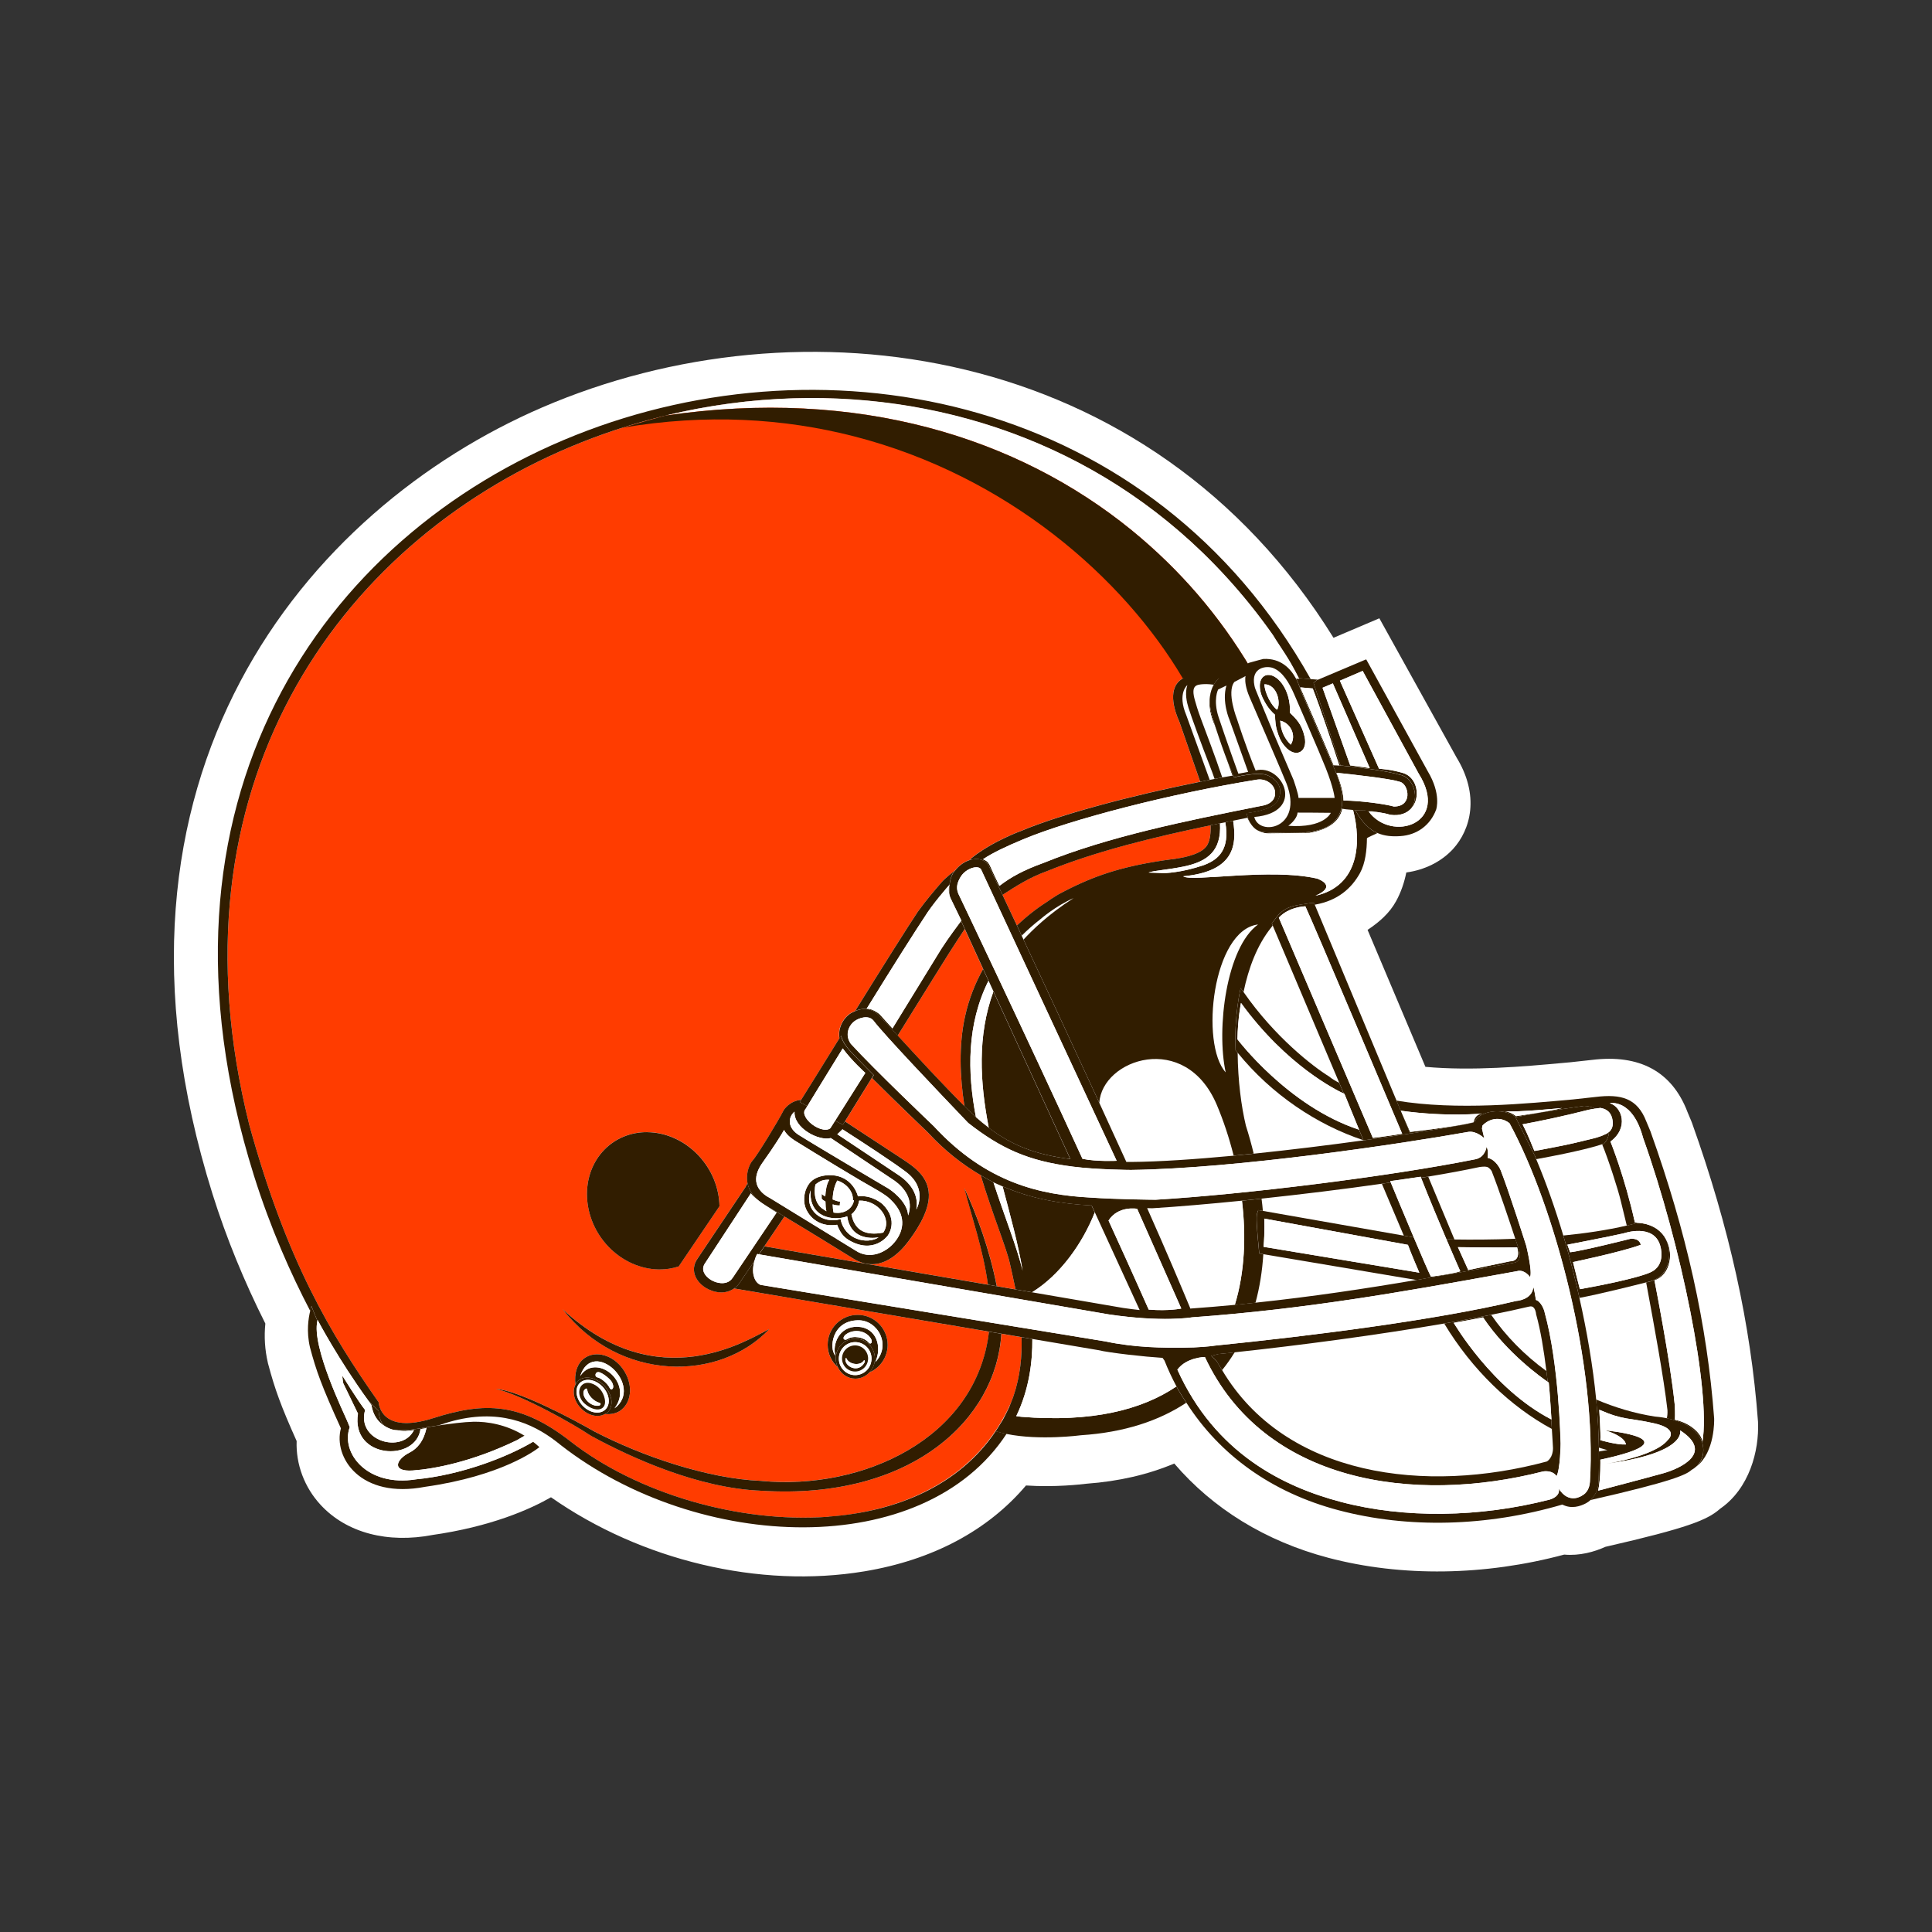 <svg width="500" height="500" viewBox="0 0 500 500" fill="none" xmlns="http://www.w3.org/2000/svg">
<rect x="0" y="0" width="500" height="500" fill="#333333" stroke="none"/>
<g clip-path="url(#clip0_3_23333)">
<path d="M454.974 368.132V367.96L454.957 367.787C453.112 342.843 447.536 317.612 437.901 290.642L437.795 290.371L437.688 290.101L436.565 287.419L436.696 287.714C432.678 277.284 424.298 272.782 411.957 274.307C411.957 274.307 406.2 274.939 406.405 274.914L404.134 275.119C394.622 275.988 380.944 277.21 368.898 276.095L353.925 240.646C357.008 238.621 359.632 236.259 361.281 233.266C362.617 230.856 363.445 228.305 363.954 225.796C368.562 225.165 372.908 223.115 376.016 219.753C380.567 214.784 383.15 205.846 376.713 195.645L377.033 196.178L356.976 160.016L345.11 165.059C297.55 88.389 207.063 76.646 140.274 105.461C79.693 131.611 21.013 200.614 55.002 309.018C58.594 320.441 63.211 331.683 68.672 342.54C68.336 345.918 68.532 349.264 69.32 352.675L69.352 352.855L69.41 353.036C71.148 359.579 72.731 363.925 76.773 372.945C76.544 378.874 78.741 384.909 83.022 389.509C89.697 396.692 100.291 399.505 112.099 397.225L111.533 397.307C127.146 395.118 137.281 390.542 142.595 387.492C165.973 403.851 196.551 411.174 223.693 406.664C241.38 403.728 255.673 396.077 265.529 384.442C273.057 384.95 279.838 384.146 281.199 383.982C289.539 383.376 297.132 381.613 303.897 378.759C313.926 390.46 327.488 398.849 343.765 403.154C362.773 408.164 384.314 407.82 404.814 402.326C408.783 402.695 412.654 401.612 415.474 400.317C437.008 395.397 441.813 393.33 445.003 390.608C445.044 390.583 445.085 390.542 445.117 390.493C452.776 385.245 455.285 375.397 454.974 368.115V368.132ZM443.609 391.551L443.436 391.658C443.617 391.551 443.764 391.403 443.945 391.297L443.6 391.551H443.609Z" fill="white"/>
<path d="M324.922 337.144C339.624 335.586 353.351 333.52 366.561 331.265L326.947 324.582C326.677 328.944 326.004 333.143 324.922 337.136V337.144Z" fill="white"/>
<path d="M392.163 320.598C390.662 316.072 387.784 307.478 386.193 303.476L386.169 303.419V303.362C386.169 303.362 386.103 302.861 385.168 302.156C384.602 301.746 382.905 302.033 382.905 302.033C379.084 302.853 374.574 303.69 369.621 304.51L376.411 320.77C380.707 320.836 386.185 320.828 392.163 320.59V320.598Z" fill="white"/>
<path d="M363.309 319.785C361.604 315.759 359.685 311.216 357.627 306.354C347.639 307.78 336.799 309.109 326.508 310.208C326.631 311.274 326.762 312.331 326.852 313.381L363.309 319.785Z" fill="white"/>
<path d="M320.316 272.463C320.374 279.671 321.268 286.411 322.44 291.315C323.203 293.726 323.875 296.137 324.466 298.556C334.035 297.572 343.883 296.358 352.879 295.103C352.879 295.103 352.879 295.095 352.87 295.087C340.849 291.11 329.049 283.213 320.325 272.455L320.316 272.463Z" fill="white"/>
<path d="M321.821 256.743C329.922 268.403 339.836 276.054 343.969 278.604C344.592 279.145 345.56 279.719 346.577 280.244C338.27 260.605 330.685 242.664 329.357 239.531C329.225 239.712 329.102 239.859 328.963 240.056C325.306 244.623 323.108 250.519 321.812 256.743H321.821Z" fill="white"/>
<path d="M262.308 361.244C262.087 361.81 261.89 362.409 261.652 362.966C261.874 362.392 262.112 361.818 262.308 361.244Z" fill="white"/>
<path d="M214.473 392.529C232.152 391.225 248.24 384.452 257.687 370.413C257.687 370.413 257.67 370.413 257.662 370.413C258.113 369.774 258.498 369.126 258.892 368.478C259.113 368.101 259.368 367.756 259.581 367.371C259.851 366.904 260.065 366.42 260.311 365.944C260.598 365.395 260.876 364.821 261.147 364.247C261.319 363.853 261.459 363.468 261.614 363.074C253.226 382.082 234.858 390.938 214.473 392.537V392.529Z" fill="white"/>
<path d="M404.577 319.753C410.235 319.204 415.869 318.367 421.01 317.17L419.428 310.668C418.747 307.855 416.303 300.172 414.631 296.129C413.351 296.572 408.751 297.958 397.566 299.991C400.084 305.969 402.454 312.66 404.577 319.753Z" fill="white"/>
<path d="M416.026 375.284C415.28 375.128 414.534 374.841 413.796 374.652C413.796 374.997 413.779 375.317 413.787 375.653C414.558 375.53 415.362 375.407 416.034 375.284H416.026Z" fill="white"/>
<path d="M413.092 362.196C417.946 364.27 423.047 365.787 428.254 366.607C428.516 366.624 429.787 366.73 431.386 367.042C431.509 366.46 431.599 365.796 431.55 364.935C430.574 356.398 427.991 342.499 426.294 333.291L426.031 331.889C422.751 332.717 413.633 335.005 408.754 335.898C410.714 344.631 412.247 353.537 413.092 362.196Z" fill="white"/>
<path d="M400.331 378.218C400.536 378.095 401.905 377.209 401.913 374.766C401.913 374.717 401.815 372.781 401.618 369.821C390.909 364.032 380.995 354.545 373.746 342.523C356.461 345.508 336.363 348.165 319.536 349.977C318.552 351.584 317.47 353.118 316.289 354.577C332.705 382.22 369.081 386.68 400.339 378.218H400.331Z" fill="white"/>
<path d="M400.208 354.833C399.56 349.552 398.691 344.214 397.567 340.22L397.535 340.114V339.991C397.502 339.679 397.297 338.646 396.739 338.269C396.633 338.195 396.329 337.974 395.567 338.179C392.615 338.884 389.351 339.581 385.891 340.27C389.712 345.796 394.558 350.741 400.2 354.833H400.208Z" fill="white"/>
<path d="M113.839 368.797C113.699 368.846 113.593 368.87 113.453 368.919C116.438 368.477 120.079 368.018 122.522 367.952C126.024 367.878 130.993 368.616 135.757 371.576C136.413 371.191 137.086 370.781 137.578 370.461L139.587 372.142C139.103 372.462 138.512 372.798 137.955 373.126C138.512 373.569 139.07 374.012 139.611 374.528C139.611 374.528 139.488 374.619 139.447 374.651C139.833 374.389 141.038 373.536 142.719 372.191C136.225 367.567 126.991 364.172 113.839 368.805V368.797Z" fill="white"/>
<path d="M233.511 299.934C236.693 302.025 240.26 304.51 240.399 309.159C240.538 313.932 236.397 319.516 235.044 321.32C233.306 323.64 227.812 330.151 220.67 325.617C220.67 325.617 210.321 319.196 203.023 314.834L197.816 322.542C207.435 324.19 233.585 328.683 255.7 332.472C254.446 323.247 251.428 314.809 249.583 307.462C252.806 314.374 256.094 323.222 257.98 332.865C259.628 333.152 261.243 333.431 262.826 333.702C262.318 331.193 261.785 328.921 261.358 326.986C260.489 323.001 256.938 314.489 253.798 304.133C249.181 301.435 244.565 297.909 240.022 292.981C239.956 292.923 232.289 285.625 225.631 278.967C222.236 284.453 220.047 288.003 218.685 290.209L233.519 299.934H233.511Z" fill="#FF3C00"/>
<path d="M273.886 231.489C282.414 226.889 289.613 224.396 301.151 222.674C301.093 222.682 304.513 222.207 304.513 222.207C306.809 221.862 311.196 220.96 312.45 218.673C313.155 217.385 313.369 215.622 313.287 213.572C298.904 216.582 283.89 220.181 270.884 225.462C266.44 227.069 262.906 229.341 259.445 231.571C260.503 233.81 261.758 236.491 263.185 239.525C266.079 236.762 268.933 234.679 271.262 233.203C271.729 232.818 273.894 231.489 273.894 231.489H273.886Z" fill="#FF3C00"/>
<path d="M232.321 268.019C237.085 273.201 244.055 280.786 249.598 286.288C248.401 278.515 248.122 270.528 249.729 263.14C250.754 258.449 252.419 254.358 254.42 250.774L249.672 240.426C248.573 242.082 246.999 244.485 245.49 246.863C245.49 246.855 239.078 257.08 232.312 268.019H232.321Z" fill="#FF3C00"/>
<path d="M251.345 222.116C256.692 217.746 264.244 215.023 264.244 215.023C274.322 210.8 292.263 205.971 310.598 202.297C309.327 198.632 305.236 186.856 305.236 186.856C305.031 186.348 302.21 180.575 304.432 177.107C305.4 175.614 307.236 174.77 309.516 174.786C309.524 174.786 309.409 174.852 315.846 175.089L316.133 174.975C316.183 174.95 316.256 174.901 316.256 174.901L323.284 171.531C324.94 171.039 326.941 170.547 326.941 170.547C331.508 170.301 334.001 173.08 335.321 175.458L336.092 175.516C333.099 169.62 331.385 167.742 329.393 164.413C241.8 39.625 20.95 116.771 64.516 291.119C74.258 326.527 85.64 345.313 98.005 362.927C98.005 362.927 98.284 371.463 112.199 367.002C125.492 362.738 134.831 363.025 147.656 373.046C164.712 386.354 190.977 394.267 214.47 392.537C234.863 390.946 253.223 382.082 261.612 363.074C261.628 363.033 261.636 363.001 261.653 362.968C261.89 362.418 262.087 361.82 262.309 361.246C264.047 356.129 264.531 350.947 264.375 346.059C262.702 345.781 260.964 345.485 259.16 345.174C257.881 367.142 236.06 388.232 197.094 385.797C180.792 385.19 163.392 377.26 153.011 371.611C148.247 368.413 134.774 360.877 128.321 359.442C133.946 359.745 147.968 367.101 153.864 370.479C165.934 376.703 182.777 382.656 197.11 383.255C223.145 385.698 252.69 372.39 255.97 344.633C229.919 340.221 194.568 334.235 189.96 333.448C188.943 334.161 187.68 334.547 186.27 334.448C183.63 334.276 181.079 332.644 180.054 330.504C179.292 328.897 179.464 327.199 180.53 325.699C180.514 325.723 192.928 307.208 192.928 307.208L193.461 306.158C192.92 303.362 194.208 300.91 194.806 300.32C195.815 299.303 201.456 290.037 202.768 287.438C202.908 287.151 204.408 284.887 207.336 284.641C208.623 282.6 211.797 277.532 217.217 268.742C216.79 266.282 217.922 263.895 219.669 262.534C220.218 262.108 220.759 261.878 221.309 261.632C227.942 250.898 235.38 239.131 237.454 236.056C239.832 232.793 241.669 230.636 243.801 228.193C244.67 227.2 246.712 225.601 247.212 225.216C248.205 223.945 249.59 222.953 251.066 222.526C251.083 222.403 251.157 222.272 251.353 222.108L251.345 222.116ZM221.981 340.295C226.261 340.303 229.738 343.788 229.722 348.085C229.705 351.283 227.762 354.013 224.99 355.194C224.064 356.178 222.776 356.793 221.341 356.793C219.341 356.793 217.651 355.571 216.831 353.849C215.216 352.423 214.183 350.356 214.191 348.027C214.199 343.747 217.692 340.287 221.973 340.295H221.981ZM160.875 364.813C159.727 365.764 158.16 366.1 156.545 365.944C154.798 366.945 152.199 366.404 150.297 364.403C148.493 362.5 148.042 360.024 148.935 358.327C148.566 355.58 149.321 352.849 151.264 351.488C154.2 349.413 158.661 350.684 161.219 354.317C163.777 357.949 163.646 362.492 160.875 364.813ZM199.128 343.944C186.106 357.72 160.301 357.621 145.639 338.835C170.452 361.844 193.593 346.642 199.128 343.944ZM175.651 327.741C174.06 328.265 172.363 328.536 170.616 328.52C165.803 328.487 161.006 326.33 157.447 322.607C150.477 315.301 150.026 304.043 156.438 297.499C159.325 294.563 163.261 292.956 167.5 292.989C172.314 293.022 177.111 295.17 180.669 298.901C184.261 302.665 186.122 307.478 186.204 312.152L175.651 327.732V327.741Z" fill="#FF3C00"/>
<path d="M261.145 364.238C260.874 364.812 260.596 365.386 260.309 365.936C260.596 365.37 260.899 364.804 261.145 364.238Z" fill="#311D00"/>
<path d="M214.47 392.528C190.977 394.259 164.712 386.354 147.656 373.037C134.823 363.017 125.491 362.738 112.199 366.994C98.284 371.454 98.005 362.918 98.005 362.918C85.639 345.305 74.258 326.527 64.516 291.111C20.95 116.771 241.8 39.625 329.401 164.404C331.393 167.734 333.107 169.611 336.1 175.507L339.208 175.753C257.2 29.637 5.001 110.694 65.713 304.223C69.994 317.851 75.283 329.716 80.285 339.269C80.416 338.72 80.539 338.253 80.605 337.966C80.605 337.966 81.129 339.474 82.154 341.82C82.171 341.754 82.171 341.664 82.195 341.598C82.195 341.598 87.55 351.807 95.406 362.59C96.234 363.451 97.087 364.296 97.989 365.083C98.128 366.961 98.62 368.215 99.506 369.011C100.211 369.462 100.982 369.823 101.834 370.028C101.851 370.028 101.867 370.036 101.884 370.044C102.171 370.11 102.507 370.085 102.81 370.126C104.278 370.216 106.082 370.069 108.353 369.716C108.353 369.716 110.617 369.314 113.47 368.896C113.61 368.855 113.716 368.822 113.856 368.773C127.008 364.14 136.242 367.535 142.736 372.16C143.572 372.758 144.376 373.365 145.122 373.988C180.743 401.753 238.996 403.951 260.496 371.069C259.537 370.872 258.586 370.659 257.692 370.38C248.254 384.419 232.157 391.2 214.478 392.496L214.47 392.528Z" fill="#311D00"/>
<path d="M259.579 367.361C259.366 367.747 259.112 368.091 258.891 368.468C259.112 368.099 259.374 367.739 259.579 367.361Z" fill="#311D00"/>
<path d="M255.68 332.471C256.45 332.61 257.197 332.733 257.959 332.865C256.073 323.221 252.785 314.365 249.562 307.461C251.408 314.808 254.425 323.246 255.68 332.471Z" fill="#311D00"/>
<path d="M197.094 383.262C182.761 382.664 165.918 376.71 153.848 370.487C147.96 367.1 133.93 359.753 128.305 359.449C134.766 360.884 148.231 368.42 152.995 371.618C163.376 377.268 180.777 385.197 197.078 385.804C236.045 388.231 257.865 367.149 259.144 345.181C258.094 345.009 257.028 344.821 255.946 344.648C252.666 372.414 223.121 385.714 197.086 383.27L197.094 383.262Z" fill="#311D00"/>
<path d="M167.497 293.004C163.258 292.972 159.322 294.579 156.435 297.514C150.023 304.058 150.474 315.308 157.444 322.623C161.003 326.346 165.8 328.502 170.613 328.535C172.368 328.543 174.057 328.273 175.648 327.756L186.201 312.176C186.119 307.502 184.258 302.689 180.666 298.925C177.107 295.194 172.319 293.045 167.497 293.013V293.004Z" fill="#311D00"/>
<path d="M145.629 338.844C160.291 357.63 186.096 357.728 199.118 343.952C193.583 346.65 170.442 361.861 145.629 338.844Z" fill="#311D00"/>
<path d="M216.84 353.848C216.512 353.159 216.29 352.413 216.29 351.601C216.29 348.739 218.57 346.427 221.374 346.435C224.179 346.443 226.434 348.764 226.425 351.626C226.425 353.012 225.868 354.258 224.99 355.185C227.754 354.012 229.705 351.273 229.722 348.075C229.73 343.778 226.261 340.302 221.981 340.285C217.701 340.277 214.207 343.737 214.199 348.018C214.199 350.347 215.224 352.413 216.84 353.84V353.848ZM224.671 347.313C223.58 346.099 220.841 345.525 219.259 346.575C218.545 347.009 217.815 346.435 218.726 345.509C220.497 343.967 223.801 344.057 225.31 346.304C226.073 347.444 225.253 348.198 224.671 347.313ZM222.17 341.687C227.204 341.663 230.747 348.149 226.524 352.511C228.344 348.575 226.852 343.573 222.03 343.368C217.004 343.163 215.347 348.198 216.225 350.822C214.527 349.24 215.109 341.712 222.17 341.687Z" fill="#311D00"/>
<path d="M221.373 346.436C218.569 346.427 216.289 348.732 216.289 351.602C216.289 352.413 216.51 353.16 216.838 353.848C217.658 355.57 219.348 356.784 221.348 356.792C222.783 356.792 224.071 356.177 224.997 355.193C225.875 354.267 226.432 353.02 226.432 351.634C226.441 348.773 224.186 346.452 221.381 346.444L221.373 346.436ZM221.316 355.882C218.987 355.882 217.093 353.971 217.093 351.61C217.093 349.248 218.987 347.338 221.316 347.338C223.644 347.338 225.547 349.248 225.547 351.61C225.547 353.971 223.653 355.882 221.316 355.882Z" fill="#311D00"/>
<path d="M218.72 345.51C217.818 346.428 218.548 347.01 219.253 346.576C220.836 345.526 223.575 346.1 224.665 347.314C225.247 348.199 226.067 347.445 225.305 346.305C223.788 344.058 220.491 343.976 218.72 345.51Z" fill="white"/>
<path d="M222.031 343.369C226.852 343.574 228.345 348.576 226.524 352.512C230.747 348.149 227.205 341.663 222.17 341.688C215.11 341.712 214.528 349.24 216.225 350.822C215.348 348.198 217.004 343.164 222.031 343.369Z" fill="white"/>
<path d="M225.548 351.61C225.548 349.248 223.654 347.338 221.317 347.338C218.98 347.338 217.094 349.248 217.094 351.61C217.094 353.972 218.988 355.882 221.317 355.882C223.646 355.882 225.548 353.972 225.548 351.61ZM217.906 351.577C217.906 349.716 219.423 348.191 221.284 348.191C223.145 348.191 224.654 349.708 224.654 351.577C224.654 353.447 223.145 354.947 221.284 354.947C219.423 354.947 217.906 353.439 217.906 351.577Z" fill="white"/>
<path d="M224.663 351.578C224.663 349.717 223.154 348.191 221.292 348.191C219.431 348.191 217.914 349.708 217.914 351.578C217.914 353.448 219.431 354.948 221.292 354.948C223.154 354.948 224.663 353.439 224.663 351.578ZM218.791 351.685C218.89 351.258 219.078 351.48 219.177 351.791C220.095 353.259 222.654 353.366 223.441 352.234C223.834 351.66 223.826 352.447 223.826 352.447C222.219 355.621 218.545 353.62 218.791 351.676V351.685Z" fill="#311D00"/>
<path d="M223.828 352.454C223.828 352.454 223.836 351.659 223.442 352.241C222.663 353.372 220.097 353.258 219.178 351.798C219.08 351.487 218.891 351.265 218.793 351.692C218.547 353.635 222.221 355.636 223.828 352.462V352.454Z" fill="white"/>
<path d="M151.263 351.487C149.32 352.848 148.565 355.578 148.934 358.325C149.098 358.014 149.213 357.686 149.476 357.44C151.157 355.849 154.248 356.374 156.38 358.629C158.52 360.876 158.889 363.983 157.2 365.582C157.011 365.763 156.757 365.812 156.544 365.943C158.159 366.107 159.726 365.771 160.874 364.812C163.653 362.491 163.776 357.948 161.218 354.316C158.66 350.683 154.199 349.412 151.263 351.487ZM157.758 359.162C157.241 358.063 155.576 356.661 154.642 356.472C153.707 356.292 154.059 354.767 155.191 355.16C156.241 355.521 157.872 356.899 158.274 357.555C159.307 359.26 158.2 360.113 157.758 359.162ZM159.029 364.475C164.211 357.743 154.125 349.888 150.148 356.136C153.469 345.952 166.851 358.727 159.029 364.475Z" fill="#311D00"/>
<path d="M156.381 358.637C154.249 356.382 151.158 355.849 149.477 357.448C149.222 357.694 149.099 358.022 148.935 358.333C148.042 360.031 148.484 362.507 150.297 364.409C152.199 366.402 154.798 366.952 156.545 365.951C156.758 365.828 157.012 365.771 157.201 365.59C158.882 364 158.513 360.884 156.381 358.637ZM150.797 363.803C148.985 361.892 148.673 359.252 150.1 357.891C151.527 356.538 154.151 356.989 155.963 358.899C157.775 360.81 158.087 363.442 156.66 364.795C155.233 366.148 152.609 365.705 150.797 363.794V363.803Z" fill="#311D00"/>
<path d="M155.191 355.16C154.06 354.767 153.707 356.292 154.642 356.472C155.577 356.653 157.241 358.063 157.758 359.162C158.201 360.113 159.308 359.26 158.275 357.555C157.873 356.891 156.241 355.513 155.191 355.16Z" fill="white"/>
<path d="M150.148 356.144C154.125 349.896 164.211 357.752 159.029 364.484C166.852 358.736 153.469 345.96 150.148 356.144Z" fill="white"/>
<path d="M155.954 358.89C154.142 356.98 151.518 356.529 150.091 357.882C148.664 359.235 148.976 361.883 150.788 363.794C152.6 365.705 155.224 366.147 156.651 364.794C158.078 363.441 157.766 360.801 155.954 358.899V358.89ZM155.896 364.376C154.707 365.254 152.715 364.54 151.239 363.179C149.656 361.736 149.525 359.489 150.624 358.439C151.837 357.267 154.002 358.005 155.306 359.489C156.364 360.694 157.266 363.351 155.905 364.368L155.896 364.376Z" fill="white"/>
<path d="M150.624 358.448C149.525 359.498 149.656 361.744 151.239 363.188C152.715 364.541 154.707 365.262 155.896 364.385C157.266 363.368 156.356 360.711 155.298 359.506C153.994 358.022 151.829 357.284 150.616 358.456L150.624 358.448ZM154.896 363.803C152.469 364.032 150.296 361.08 151.19 359.768C151.19 359.768 151.854 358.866 151.977 359.711C152.182 361.154 153.715 362.671 155.158 363.048C155.511 363.138 155.618 363.663 154.896 363.794V363.803Z" fill="#311D00"/>
<path d="M151.976 359.72C151.853 358.876 151.189 359.778 151.189 359.778C150.287 361.09 152.46 364.042 154.895 363.812C155.625 363.681 155.51 363.148 155.158 363.066C153.714 362.689 152.181 361.172 151.976 359.729V359.72Z" fill="white"/>
<path d="M137.958 373.126C131.136 377.185 119.18 381.761 107.643 382.851C95.072 384.877 88.086 376.07 90.513 369.338C90.513 369.338 90.513 369.346 89.816 367.657C89.135 365.984 80.558 348.46 82.141 341.827C81.124 339.481 80.591 337.973 80.591 337.973C80.525 338.251 80.402 338.727 80.271 339.276C79.828 341.179 79.262 344.516 80.214 348.665C81.862 354.856 83.231 358.661 88.225 369.649C86.216 377.087 93.178 388.042 110.053 384.778C129.717 381.998 138.606 375.299 139.434 374.643C139.475 374.61 139.598 374.52 139.598 374.52C139.057 374.003 138.499 373.561 137.942 373.118L137.958 373.126Z" fill="#311D00"/>
<path d="M99.491 369.026C98.605 368.231 98.121 366.976 97.974 365.098C97.072 364.311 96.219 363.466 95.391 362.605C95.637 362.942 95.866 363.278 96.112 363.614C96.555 366.246 97.793 367.968 99.482 369.034L99.491 369.026Z" fill="#311D00"/>
<path d="M101.816 370.053C101.816 370.053 101.849 370.061 101.866 370.069C101.849 370.069 101.833 370.061 101.816 370.053Z" fill="#311D00"/>
<path d="M107.121 370.102C104.087 376.309 92.188 372.972 94.484 364.903C92.779 362.795 88.662 356.129 88.662 356.129C88.474 356.162 88.851 358.105 88.826 357.982C90.212 360.868 92.631 365.838 92.631 365.838C90.77 377.572 107.629 378.449 108.818 369.831C109.794 369.651 109.769 369.79 110.384 369.487C109.654 372.988 107.973 374.907 105.989 375.916C102.381 377.736 101.323 380.934 106.801 380.557C112.377 380.155 122.225 378.302 133.73 372.734C133.73 372.734 134.705 372.184 135.747 371.569C130.983 368.617 126.022 367.871 122.512 367.945C120.068 368.003 116.428 368.47 113.443 368.913C110.589 369.339 108.326 369.733 108.326 369.733C106.055 370.077 104.251 370.233 102.783 370.143C103.488 370.249 104.185 370.372 104.948 370.339C105.481 370.274 106.686 370.192 107.121 370.094V370.102Z" fill="#311D00"/>
<path d="M89.82 367.658C90.517 369.347 90.517 369.339 90.517 369.339C88.09 376.071 95.076 384.878 107.647 382.853C119.176 381.754 131.14 377.178 137.962 373.127C138.52 372.799 139.11 372.463 139.594 372.143L137.585 370.462C137.093 370.79 136.421 371.192 135.765 371.578C134.723 372.193 133.748 372.742 133.748 372.742C122.243 378.302 112.403 380.163 106.819 380.565C101.333 380.942 102.399 377.744 106.007 375.924C107.991 374.915 109.664 372.996 110.402 369.495C109.787 369.798 109.812 369.659 108.836 369.839C107.647 378.457 90.788 377.58 92.649 365.846C92.649 365.846 90.222 360.877 88.844 357.99C88.869 358.113 88.492 356.17 88.68 356.137C88.68 356.137 92.797 362.804 94.502 364.911C92.206 372.98 104.105 376.309 107.139 370.11C106.696 370.208 105.499 370.29 104.966 370.356C104.203 370.38 103.506 370.257 102.801 370.159C102.497 370.118 102.161 370.143 101.874 370.077C101.858 370.077 101.841 370.069 101.825 370.061C100.972 369.856 100.201 369.495 99.496 369.044C97.807 367.978 96.561 366.256 96.126 363.624C95.88 363.287 95.65 362.951 95.404 362.615C87.549 351.832 82.194 341.623 82.194 341.623C82.178 341.697 82.17 341.779 82.153 341.844C80.562 348.478 89.148 365.993 89.828 367.674L89.82 367.658Z" fill="white"/>
<path d="M264.274 366.657L263.003 366.493C266.381 359.515 267.217 352.291 267.168 346.534C266.258 346.378 265.331 346.223 264.372 346.059C264.528 350.946 264.044 356.12 262.306 361.245C262.117 361.819 261.871 362.393 261.65 362.967C261.633 363 261.625 363.033 261.609 363.074C261.453 363.467 261.313 363.853 261.141 364.246C260.895 364.812 260.592 365.378 260.305 365.944C260.067 366.419 259.846 366.895 259.575 367.37C259.37 367.748 259.108 368.108 258.886 368.477C258.484 369.125 258.099 369.773 257.656 370.413C257.664 370.413 257.673 370.413 257.681 370.413C258.566 370.691 259.526 370.905 260.485 371.101C269.071 372.873 279.763 371.438 279.763 371.438C290.965 370.708 299.976 367.698 307.012 363.024C306.126 361.639 305.224 360.277 304.454 358.81C295.475 364.902 282.51 368.149 264.282 366.665L264.274 366.657Z" fill="#311D00"/>
<path d="M319.575 337.703C321.387 337.531 323.142 337.334 324.921 337.146C326.004 333.152 326.676 328.946 326.947 324.591L326.725 324.55L325.881 324.411L325.807 323.558C325.241 317.999 325.077 314.809 325.315 314.087L325.627 313.177L326.57 313.341L326.832 313.39C326.75 312.341 326.619 311.275 326.488 310.217C324.774 310.397 323.085 310.578 321.412 310.75C322.502 319.86 322.15 329.257 319.559 337.711L319.575 337.703Z" fill="#311D00"/>
<path d="M314.893 352.283C315.32 353.095 315.82 353.808 316.279 354.579C317.468 353.119 318.542 351.586 319.526 349.979C318.091 350.134 316.673 350.282 315.295 350.421C315.295 350.421 314.614 350.626 313.434 350.864L314.893 352.275V352.283Z" fill="#311D00"/>
<path d="M255.896 291.89C261.776 296.35 267.934 298.827 276.978 299.95L257.093 256.613C252.911 268.06 253.592 280.073 255.896 291.89Z" fill="#311D00"/>
<path d="M249.599 286.297C250.649 287.339 251.666 288.323 252.584 289.184C250.313 277.4 250.222 265.018 255.823 253.834L254.421 250.783C252.42 254.367 250.755 258.458 249.73 263.149C248.123 270.537 248.394 278.524 249.599 286.297Z" fill="#311D00"/>
<path d="M262.817 333.702C264.285 333.948 265.711 334.202 267.105 334.44C274.469 329.905 280.217 321.648 283.325 313.784L282.489 311.972C282.382 311.972 282.275 311.956 282.169 311.947C275.1 311.554 267.368 310.43 259.471 307.036C261.472 314.629 263.522 321.992 264.654 328.864C263.251 322.976 260.029 314.981 257.085 305.961C255.986 305.42 254.896 304.781 253.797 304.133C256.929 314.489 260.48 323.001 261.357 326.986C261.784 328.921 262.317 331.201 262.825 333.702H262.817Z" fill="#311D00"/>
<path d="M284.504 285.428C286.874 290.586 289.227 295.728 291.499 300.705C292.163 300.705 292.622 300.705 292.638 300.705C299.945 300.656 309.309 300.024 319.272 299.081C318.083 294.391 316.599 289.947 314.918 285.961C306.751 266.667 285.193 274.121 284.512 285.428H284.504Z" fill="white"/>
<path d="M267.102 334.431C280.64 336.76 290.636 338.474 290.636 338.474C292.21 338.703 293.588 338.876 294.9 339.015L283.321 313.775C280.213 321.647 274.465 329.897 267.102 334.431Z" fill="white"/>
<path d="M308.202 338.663C312.065 338.384 315.845 338.064 319.576 337.712C322.167 329.249 322.52 319.852 321.429 310.75C312.778 311.619 304.709 312.308 298.174 312.718C298.149 312.718 297.657 312.71 296.895 312.677C301.831 323.772 305.792 333.144 308.104 338.712C308.145 338.687 308.211 338.663 308.211 338.663H308.202Z" fill="white"/>
<path d="M263.008 366.502L264.279 366.666C282.499 368.15 295.472 364.895 304.451 358.81C303.311 356.67 302.269 354.448 301.359 352.144L300.843 351.422C300.687 351.414 300.547 351.414 300.392 351.397C296.685 351.168 287.321 350.184 284.074 349.405C284.074 349.405 277.186 348.24 267.173 346.543C267.231 352.299 266.386 359.524 263.008 366.502Z" fill="white"/>
<path d="M325.587 239.254C313.812 240.689 310.532 270.16 317.207 277.523C314.763 266.232 317.346 245.248 325.587 239.254Z" fill="white"/>
<path d="M259.472 307.027C258.677 306.683 257.881 306.346 257.086 305.961C260.038 314.981 263.261 322.968 264.655 328.864C263.523 321.984 261.473 314.628 259.472 307.035V307.027Z" fill="white"/>
<path d="M252.584 289.175C253.691 290.159 254.789 291.044 255.896 291.881C253.6 280.065 252.912 268.052 257.094 256.604L255.814 253.816C250.214 265.009 250.304 277.391 252.575 289.167L252.584 289.175Z" fill="white"/>
<path d="M277.838 232.447C273.057 234.555 269.269 237.892 269.269 237.892C267.481 239.27 265.882 240.705 264.406 242.164C264.562 242.492 264.726 242.845 264.882 243.181C267.03 240.852 271.212 236.678 277.838 232.447Z" fill="white"/>
<path d="M318.922 200.714C318.996 200.697 319.078 200.689 319.152 200.673C318.799 199.853 318.012 197.958 317.02 195.285L318.93 200.714H318.922Z" fill="#311D00"/>
<path d="M350.751 209.651L350.177 209.602C352.359 217.982 351.801 229.29 340.452 231.815C346.192 229.306 341.371 227.584 340.92 227.387C328.726 224.575 308.431 228.322 306.209 226.789C319.206 225.534 320.198 219.073 319.14 212.373C318.468 212.513 317.796 212.644 317.107 212.783C318.329 219.794 315.434 222.443 311.531 223.902C305.578 225.92 301.289 225.977 301.1 225.952L297.222 225.813C298.903 225.247 302.232 225.108 306.307 224.263C312.548 222.976 316.156 220.221 315.737 213.07C314.917 213.242 314.122 213.39 313.294 213.562C313.376 215.612 313.163 217.383 312.457 218.663C311.203 220.95 306.816 221.852 304.52 222.197C304.52 222.197 301.1 222.672 301.158 222.664C289.62 224.386 282.421 226.887 273.893 231.479C273.893 231.479 271.728 232.808 271.261 233.193C268.932 234.669 266.078 236.752 263.184 239.515C263.585 240.376 263.987 241.237 264.414 242.147C265.898 240.68 267.489 239.253 269.276 237.875C269.276 237.875 273.065 234.538 277.845 232.43C271.22 236.662 267.038 240.835 264.889 243.164C270.301 254.718 277.46 270.093 284.504 285.411C285.184 274.111 306.742 266.657 314.909 285.944C316.59 289.921 318.083 294.373 319.263 299.064C320.977 298.9 322.716 298.727 324.454 298.547C323.872 296.128 323.199 293.717 322.429 291.306C321.256 286.403 320.362 279.662 320.305 272.455C320.133 272.241 319.936 272.045 319.764 271.823C319.337 262.975 321.076 255.71 321.076 255.71C321.313 256.071 321.576 256.391 321.822 256.743C323.126 250.511 325.315 244.624 328.972 240.056C329.112 239.851 329.226 239.712 329.366 239.532C329.226 239.22 329.136 238.999 329.136 238.999C330.719 236.973 331.613 234.931 336 234.218C336.18 234.185 336.336 234.144 336.524 234.12C339.591 233.718 338.804 233.644 340.059 233.718L340.231 234.128C340.288 234.12 340.395 234.111 340.428 234.103C346.176 233.07 349.751 229.938 351.957 225.961C353.375 223.378 353.736 219.909 353.761 217.006C353.638 216.793 355.917 215.924 356.475 215.588C354.4 214.686 352.506 212.906 350.751 209.659V209.651ZM317.205 277.522C310.539 270.159 313.81 240.68 325.586 239.253C317.345 245.247 314.762 266.239 317.205 277.522Z" fill="#311D00"/>
<path d="M328.36 215.695L338.906 215.555C344.301 214.629 346.712 212.325 347.409 209.299L347.155 209.258C345.884 214.727 339.832 215.17 338.34 215.367C336.224 215.646 330.747 215.646 327.098 215.367C324.613 215.178 323.449 212.989 322.948 211.595C322.899 211.603 322.85 211.619 322.801 211.619C324.621 215.982 328.369 215.687 328.369 215.687L328.36 215.695Z" fill="#311D00"/>
<path d="M314.305 187.586L315.363 190.595C314.83 188.988 314.281 187.283 313.739 185.438C312.846 182.494 312.977 180.28 313.485 178.656C311.976 182.863 314.305 187.578 314.305 187.578V187.586Z" fill="#311D00"/>
<path d="M336.099 175.514L335.328 175.457C336.279 177.179 336.64 178.696 336.64 178.696L344.955 198.023H345.144C342.413 191.406 336.501 177.892 336.501 177.892L339.732 178.171C341.65 183.091 344.455 191.496 346.603 198.105L346.923 198.122C345.931 195.104 340.265 177.704 340.265 177.704L339.937 176.72L340.748 176.039L341.068 175.9L339.199 175.752L336.091 175.506L336.099 175.514Z" fill="#311D00"/>
<path d="M315.727 213.07C316.145 220.221 312.537 222.976 306.297 224.263C302.221 225.108 298.892 225.247 297.211 225.813L301.09 225.952C301.286 225.977 305.567 225.92 311.52 223.902C315.431 222.451 318.326 219.794 317.096 212.783C316.637 212.873 316.186 212.964 315.718 213.062L315.727 213.07Z" fill="white"/>
<path d="M307.558 183.099C307.156 181.828 306.574 179.401 307.279 177.285C307.279 177.285 304.614 179.401 307.001 185.059L313.06 201.811C313.487 201.729 313.913 201.647 314.34 201.565C313.995 200.557 313.618 199.515 313.183 198.408C310.994 192.824 308.345 185.567 307.566 183.099H307.558Z" fill="white"/>
<path d="M347.4 209.299C346.703 212.325 344.293 214.629 338.897 215.555L328.352 215.695C328.352 215.695 324.604 215.99 322.784 211.628C321.587 211.874 320.349 212.128 319.127 212.374C320.176 219.073 319.192 225.535 306.195 226.789C308.418 228.323 328.713 224.575 340.906 227.388C341.357 227.577 346.179 229.307 340.439 231.816C351.787 229.299 352.345 217.983 350.164 209.602L348.352 209.438L347.384 209.299H347.4Z" fill="white"/>
<path d="M339.731 178.171L336.5 177.893C336.5 177.893 342.412 191.406 345.143 198.04L346.602 198.114C344.454 191.513 341.658 183.108 339.731 178.18V178.171Z" fill="white"/>
<path d="M315.365 190.596L314.307 187.586C314.307 187.586 311.978 182.871 313.487 178.665C313.668 178.107 313.881 177.615 314.127 177.197C314.02 177.18 312.438 176.967 311.355 177.057C309.674 177.197 308.1 177.271 309.248 181.264C310.092 184.224 310.412 184.921 311.068 186.75C311.864 188.939 314.43 195.548 316.3 201.174C317.177 201.01 318.038 200.87 318.916 200.714L317.005 195.286C316.488 193.908 315.931 192.342 315.357 190.596H315.365Z" fill="white"/>
<path d="M313.288 213.571C314.116 213.399 314.903 213.243 315.731 213.079C316.199 212.981 316.65 212.891 317.109 212.801C317.789 212.661 318.462 212.522 319.142 212.391C320.356 212.145 321.594 211.89 322.8 211.644C322.849 211.644 322.898 211.628 322.947 211.62C322.709 210.964 322.611 210.464 322.611 210.464C330.335 209.48 330.754 207.093 330.754 207.093C333 202.46 327.949 200.632 327.949 200.632C325.563 199.648 319.38 201.198 319.38 201.198C319.38 201.198 319.29 200.993 319.167 200.697C319.093 200.714 319.019 200.722 318.937 200.738C318.06 200.894 317.199 201.034 316.322 201.198C315.666 201.321 315.001 201.46 314.345 201.591C313.919 201.673 313.493 201.763 313.066 201.837C312.246 201.993 311.434 202.149 310.614 202.321C292.279 205.995 274.338 210.824 264.26 215.047C264.26 215.047 256.708 217.77 251.361 222.14C251.164 222.304 251.091 222.436 251.074 222.559C251.632 222.395 252.198 222.313 252.739 222.313C254.157 222.337 255.289 222.977 255.912 224.1C256.027 224.33 257.347 227.118 259.446 231.587C262.907 229.356 266.441 227.077 270.885 225.478C283.899 220.197 298.905 216.597 313.288 213.588V213.571ZM258.651 229.258C258.651 229.258 256.962 225.798 256.503 224.691C255.699 222.747 255.191 222.813 254.412 222.37C256.855 220.722 260.455 219.033 264.744 217.237C277.208 212.022 303.029 205.363 325.358 201.763C327.744 201.427 329.72 203.067 329.966 204.781C330.196 206.306 329.417 208.086 326.498 208.545L325.128 208.815C307.269 212.391 287.007 216.441 270.082 223.313C264.76 225.232 261.636 226.987 258.651 229.258Z" fill="#311D00"/>
<path d="M246.384 233.26L245.941 232.309C245.974 232.382 245.974 232.44 246.015 232.514C246.114 232.71 246.245 232.973 246.384 233.26Z" fill="#311D00"/>
<path d="M245.713 231.618C245.68 230.847 245.647 229.929 245.737 228.969C245.77 228.928 245.795 228.912 245.729 228.994C245.729 228.994 245.286 230.093 245.713 231.618Z" fill="#311D00"/>
<path d="M237.454 236.065C235.38 239.14 227.942 250.907 221.309 261.64C223.711 260.583 226.056 261.14 227.582 262.92C228.475 263.838 230.189 265.708 232.313 268.02C239.078 257.089 245.49 246.856 245.49 246.864C246.999 244.486 248.574 242.083 249.672 240.427L248.721 238.352C248.221 239.049 245.466 242.666 243.58 245.618L230.968 266.15L227.598 262.444C227.598 262.444 225.827 260.935 224.277 261.075C231.099 250.013 237.176 240.46 239.283 237.303C241.226 234.113 245.228 229.521 245.736 228.972C245.843 227.938 246.089 226.864 246.655 225.921C246.802 225.675 247.016 225.462 247.196 225.232C246.696 225.618 244.662 227.217 243.785 228.209C241.661 230.653 239.816 232.809 237.438 236.073L237.454 236.065Z" fill="#311D00"/>
<path d="M427.187 292.914L426.071 290.249C423.751 284.206 419.544 283.074 412.919 283.894L407.162 284.526C395.584 285.559 376.97 287.461 361.406 284.837L364.965 293.365C371.304 292.389 376.74 291.471 380.529 290.725L381.595 290.364C381.964 289.536 382.726 288.839 383.825 288.339C385.949 287.371 389.442 287.158 392.107 288.945L392.214 289.159C395.42 288.478 399.667 287.65 409.958 286.207C411.074 286.231 411.992 286.526 412.82 286.92C413.616 286.797 414.19 286.74 414.19 286.74C416.207 287.084 417.06 288.265 417.322 289.905C417.396 290.397 417.634 291.947 416.404 292.972C416.313 294.136 415.903 295.218 415.092 295.989C415.092 295.989 414.911 296.055 414.632 296.145C416.305 300.188 418.757 307.871 419.429 310.684L421.012 317.186C421.963 316.965 422.931 316.743 423.841 316.497H423.866C423.595 316.473 423.398 316.374 423.103 316.383C420.487 304.575 416.781 295.44 416.781 295.44C421.561 291.93 419.831 286.494 416.6 285.51C416.6 285.51 422.496 284.255 425.219 294.456C435.1 322.147 442.775 360.089 440.585 373.2C440.585 371.511 437.961 368.371 433.46 367.444C433.46 367.444 433.558 365.706 433.419 363.59C432.287 352.167 428.171 331.372 428.171 331.372C432.369 330.011 433.468 323.935 430.672 319.95C431.246 320.893 431.656 321.926 431.844 322.967C432.451 326.272 431.295 330.388 427.269 331.585C427.17 331.61 426.67 331.741 426.022 331.905L426.285 333.307C427.99 342.516 430.565 356.415 431.541 364.951C431.59 365.804 431.5 366.468 431.377 367.059C434.747 367.739 439.724 369.461 440.708 373.996L440.733 374.086V374.176C440.741 374.357 441.414 377.333 439.036 379.547C443.857 375.775 443.636 367.501 443.619 367.083C441.832 342.828 436.379 318.629 427.187 292.939V292.914ZM381.381 290.405C376.33 291.676 364.94 292.931 364.94 292.931L362.554 287.453C374.772 289.134 383.628 288.158 383.628 288.158C381.521 288.437 381.381 290.405 381.381 290.405ZM392.345 288.855C390.795 287.601 389.253 287.601 389.253 287.601C392.919 287.896 404.284 286.756 404.284 286.756C401.553 287.527 392.345 288.863 392.345 288.863V288.855Z" fill="#311D00"/>
<path d="M321.825 256.744C321.579 256.392 321.325 256.072 321.079 255.711C321.079 255.711 319.34 262.976 319.767 271.824C319.939 272.045 320.136 272.242 320.308 272.455C329.033 283.214 340.832 291.11 352.854 295.087C352.468 294.177 352.091 293.267 351.697 292.357C333.305 286.313 320.25 268.97 320.25 268.97C320.341 263.493 321.161 259.557 321.161 259.557C333.042 275.924 346.113 282.263 347.753 283.009C347.36 282.082 346.966 281.156 346.581 280.237C345.564 279.712 344.596 279.138 343.973 278.597C339.832 276.047 329.918 268.396 321.825 256.736V256.744Z" fill="#311D00"/>
<path d="M397.249 299.163C397.364 299.426 397.462 299.729 397.577 299.992C408.762 297.958 413.362 296.572 414.641 296.129C414.92 296.039 415.101 295.974 415.101 295.974C415.912 295.195 416.322 294.112 416.413 292.956C416.117 293.194 415.83 293.432 415.347 293.587C414.133 294.252 411.944 294.735 411.944 294.735C409.41 295.35 406.54 296.088 402.563 296.843C399.709 297.376 396.847 297.983 397.085 297.843C396.478 296.523 395.798 294.383 394.035 290.98C399.48 289.971 405.138 288.733 410.074 287.478C410.968 287.232 412.017 287.036 412.829 286.913C412.001 286.519 411.074 286.224 409.967 286.199C399.685 287.651 395.437 288.479 392.223 289.151L397.241 299.163H397.249Z" fill="#311D00"/>
<path d="M376.412 320.778L369.623 304.518C369.016 304.616 368.385 304.723 367.77 304.813C370.033 310.536 372.435 316.268 374.338 320.737C375.002 320.745 375.674 320.762 376.412 320.778Z" fill="#311D00"/>
<path d="M401.621 369.831C401.564 369.06 401.507 368.223 401.441 367.321C386.181 359.441 376.234 342.352 376.234 342.352C377.784 342.074 383.827 340.942 383.827 340.942C390.043 350.257 399.129 356.645 400.547 357.613C400.441 356.694 400.334 355.768 400.219 354.833C394.578 350.741 389.723 345.796 385.91 340.27C382.089 341.032 378.014 341.787 373.758 342.525C381.007 354.546 390.92 364.033 401.63 369.822L401.621 369.831Z" fill="#311D00"/>
<path d="M365.874 320.236C363.324 314.209 360.552 307.535 359.929 306.018C359.167 306.132 358.404 306.239 357.625 306.354C359.683 311.216 361.602 315.759 363.308 319.785L365.874 320.236Z" fill="#311D00"/>
<path d="M336.537 234.113C336.34 234.138 336.192 234.179 336.012 234.211C331.617 234.925 330.731 236.975 329.148 238.992C329.148 238.992 329.239 239.213 329.378 239.525C330.706 242.657 338.291 260.599 346.598 280.238C346.992 281.156 347.377 282.083 347.771 283.01C347.885 283.067 347.943 283.092 347.943 283.092L351.739 292.366C351.739 292.366 351.723 292.366 351.715 292.366C352.108 293.276 352.486 294.186 352.871 295.096C352.871 295.096 352.871 295.105 352.879 295.113C357.168 294.522 361.219 293.932 364.974 293.35L361.415 284.822L340.251 234.113L340.079 233.703C338.824 233.629 339.612 233.703 336.545 234.105L336.537 234.113ZM362.875 293.399C359.423 294.014 355.282 294.481 355.282 294.481L330.952 237.483C333.568 234.638 337.816 234.548 337.816 234.548C339.407 237.778 362.867 293.399 362.867 293.399H362.875Z" fill="#311D00"/>
<path d="M440.729 374.151V374.061L440.704 373.971C439.72 369.436 434.743 367.706 431.373 367.034C429.782 366.722 428.511 366.616 428.24 366.599C423.033 365.779 417.933 364.262 413.078 362.188C413.488 366.435 413.71 370.584 413.784 374.643C414.53 374.84 415.268 375.119 416.014 375.275C415.35 375.398 414.538 375.521 413.767 375.644C413.792 378.325 413.816 381.015 413.677 383.557C413.57 385.467 412.832 387.099 411.586 388.214C432.824 383.393 436.432 381.638 437.736 380.441C438.244 380.154 438.662 379.842 439.023 379.506C441.401 377.3 440.729 374.315 440.721 374.135L440.729 374.151ZM413.603 385.779C414.3 382.688 414.169 377.767 414.169 377.767C439.04 372.429 415.424 370.174 415.424 370.174C420.901 371.864 420.77 373.832 420.77 373.832C418.376 373.971 414.169 372.716 414.169 372.716C414.3 371.166 413.89 364.844 413.89 364.844C420.352 367.657 421.385 366.853 428.076 368.354C434.964 369.904 431.586 372.716 431.586 372.716C428.076 377.062 415.145 378.899 415.145 378.899C436.793 376.087 434.817 370.182 434.817 370.182C443.681 375.955 434.956 380.023 430.471 381.285C426.494 382.401 413.603 385.787 413.603 385.787V385.779Z" fill="#311D00"/>
<path d="M376.414 320.778C375.668 320.769 375.003 320.753 374.339 320.737C376.43 325.632 377.923 329.002 377.923 329.002C376.652 329.568 370.329 330.404 370.329 330.404C369.755 329.314 367.886 324.976 365.877 320.236L363.31 319.785L326.853 313.381L326.591 313.332L325.648 313.168L325.336 314.078C325.098 314.792 325.262 317.981 325.828 323.549L325.902 324.402L326.746 324.541L326.968 324.582L366.582 331.265C373.585 330.076 380.473 328.838 387.271 327.616L392.207 326.731C393.322 326.329 393.65 325.058 393.15 323.533C393.142 323.5 392.756 322.336 392.182 320.597C386.205 320.835 380.727 320.843 376.43 320.778H376.414ZM367.328 329.371L327.009 322.68C327.378 318.744 327.189 315.374 327.189 315.374L364.376 322.163C365.081 324.181 367.328 329.371 367.328 329.371ZM392.633 322.819C393.749 326.616 390.797 326.419 390.797 326.419L379.981 328.674L377.299 322.762C386.713 322.901 392.625 322.819 392.625 322.819H392.633Z" fill="#311D00"/>
<path d="M408.752 335.89C413.631 334.996 422.749 332.717 426.029 331.88C426.677 331.716 427.177 331.585 427.275 331.561C431.302 330.355 432.458 326.247 431.851 322.942C431.662 321.901 431.252 320.868 430.678 319.925C429.342 318.031 427.12 316.653 423.872 316.473H423.848C422.938 316.727 421.97 316.94 421.019 317.17C415.877 318.367 410.244 319.195 404.586 319.753C406.144 324.96 407.522 330.388 408.76 335.898L408.752 335.89ZM429.67 322.401C429.67 322.401 431.359 327.51 427.005 329.33C427.005 329.33 423.774 330.97 408.875 333.635C408.875 333.635 407.661 329.002 407.095 326.616C407.095 326.616 419.699 323.992 424.619 322.155C424.619 322.155 424.52 320.515 422.085 320.564C422.085 320.564 409.301 323.795 406.349 324.074L405.644 322.114C405.644 322.114 416.607 320.007 420.264 319.162C420.264 319.162 427.997 316.497 429.678 322.393L429.67 322.401Z" fill="#311D00"/>
<path d="M413.698 383.565C413.837 381.015 413.812 378.334 413.788 375.652C413.788 375.308 413.804 374.988 413.796 374.652C413.722 370.593 413.501 366.452 413.091 362.196C412.246 353.537 410.713 344.624 408.753 335.899C407.523 330.388 406.137 324.968 404.579 319.753C402.455 312.66 400.086 305.977 397.568 299.991C397.462 299.729 397.355 299.425 397.24 299.163L392.222 289.151L392.115 288.938C389.45 287.15 385.957 287.363 383.833 288.331C382.726 288.831 381.964 289.536 381.603 290.356L380.537 290.717C376.748 291.463 371.312 292.382 364.973 293.357C361.218 293.939 357.167 294.53 352.878 295.12C343.883 296.367 334.026 297.58 324.465 298.573C322.719 298.753 320.988 298.925 319.275 299.089C309.32 300.024 299.955 300.663 292.641 300.713C292.625 300.713 292.165 300.713 291.501 300.713C289.23 295.727 286.885 290.594 284.507 285.436C277.463 270.118 270.296 254.743 264.892 243.19C264.736 242.853 264.572 242.493 264.417 242.173C263.99 241.254 263.588 240.402 263.187 239.541C261.768 236.507 260.505 233.825 259.447 231.587C257.34 227.118 256.028 224.33 255.913 224.1C255.282 222.968 254.158 222.329 252.74 222.312C252.19 222.312 251.633 222.394 251.075 222.558C249.607 222.985 248.213 223.977 247.221 225.248C247.041 225.478 246.828 225.691 246.68 225.937C246.114 226.88 245.86 227.954 245.762 228.987C245.762 228.995 245.778 228.971 245.762 228.987C245.671 229.947 245.704 230.865 245.737 231.636C245.803 231.857 245.852 232.079 245.967 232.316L246.409 233.268C247.287 235.063 248.82 238.253 248.82 238.253C248.853 238.22 248.82 238.261 248.755 238.36L249.706 240.434L254.454 250.783L255.856 253.833L257.135 256.621L277.02 299.958C267.984 298.843 261.825 296.367 255.938 291.898C254.831 291.061 253.732 290.176 252.625 289.192C251.707 288.339 250.69 287.347 249.64 286.305C244.089 280.795 237.119 273.218 232.363 268.036C230.239 265.723 228.525 263.854 227.631 262.935C226.106 261.156 223.761 260.598 221.358 261.656C220.809 261.902 220.26 262.132 219.718 262.558C217.964 263.919 216.84 266.305 217.267 268.765C217.431 268.503 217.578 268.265 217.75 267.986C217.75 267.986 217.677 269.479 220.202 272.152C222.736 274.833 226.139 278.228 226.139 278.228C225.967 278.507 225.836 278.712 225.672 278.991C232.33 285.641 239.997 292.939 240.063 293.005C244.597 297.925 249.222 301.459 253.839 304.157C254.937 304.804 256.036 305.444 257.127 305.985C257.922 306.379 258.718 306.707 259.513 307.051C267.41 310.454 275.142 311.569 282.211 311.963C282.317 311.963 282.424 311.979 282.53 311.988L283.367 313.8L294.945 339.04C293.633 338.9 292.247 338.728 290.681 338.498C290.681 338.498 280.685 336.784 267.147 334.456C265.753 334.218 264.318 333.964 262.859 333.718C261.276 333.447 259.661 333.168 258.012 332.881C257.25 332.75 256.504 332.627 255.733 332.488C233.617 328.691 207.468 324.206 197.849 322.558L196.455 324.616C202.605 325.673 286.942 340.146 286.95 340.155C300.792 342.213 308.344 340.95 308.508 340.917C338.02 338.802 363.276 334.259 387.687 329.855L392.738 328.945L392.812 328.921L392.886 328.896C394.723 328.617 395.977 330.479 395.977 330.479C396.691 329.29 395.01 322.402 395.01 322.402C394.952 322.254 390.533 308.248 388.319 302.673L388.351 302.779C388.286 302.566 387.138 300.065 385.014 299.647C385.014 299.647 385.309 297.875 384.743 296.752C384.743 296.752 384.465 299.433 381.923 299.991C359.504 304.493 321.997 309.109 299.119 310.479C299.021 310.487 289.328 310.413 281.973 309.905C269.542 309.208 255.372 306.305 241.653 291.422C241.498 291.283 226.319 276.826 220.21 270.135C218.685 267.978 219.497 265.584 221.096 264.321C222.228 263.435 224.745 262.599 226.016 264.059C228.681 267.634 243.154 282.845 250.591 290.618C259.005 297.178 265.999 300.458 277.733 301.926C283.711 302.689 292.338 302.779 292.707 302.771C319.898 302.426 362.513 296.039 380.069 292.914C382.177 292.636 384.137 294.571 384.137 294.571L383.554 292.094L383.645 291.389C383.677 291.151 384.629 290.389 385.424 290.02C386.949 289.339 388.991 289.315 390.68 290.7C402.505 312.488 413.345 353.635 411.484 383.475C411.377 385.099 410.68 386.411 409.434 387.05C409.434 387.05 406.096 389.469 403.423 385.246C403.423 385.246 404.095 387.091 401.143 388.067C382.948 392.749 363.456 393.02 347.023 388.682C332.124 384.746 314.502 376.12 304.72 354.455C307.114 351.225 311.837 351.184 311.837 351.184C327.032 383.697 365.801 389.379 399.356 380.802C399.356 380.802 401.701 380.343 402.857 382.016C403.841 380.056 403.907 373.586 403.907 373.586C403.866 372.643 403.472 352.996 399.774 339.671C399.733 339.203 398.905 336.842 397.511 336.415C397.511 336.415 396.904 332.537 396.814 333.25C396.42 336.456 392.378 336.686 392.378 336.686C371.689 341.606 339.684 345.69 314.404 348.24C314.363 348.248 312.444 348.543 309.016 348.699L306.294 348.765C301.489 348.822 293.863 348.806 286.13 347.158C286.13 347.158 196.947 332.545 196.906 332.529C195.553 332.086 195.151 330.413 195.151 330.413C194.717 329.134 194.93 327.543 195.25 326.321L191.371 332.061C191.002 332.627 190.51 333.07 189.969 333.447C194.577 334.226 229.927 340.212 255.979 344.632C257.061 344.812 258.127 344.993 259.177 345.165C260.981 345.477 262.719 345.763 264.392 346.05C265.351 346.214 266.278 346.37 267.188 346.526C277.2 348.215 284.088 349.388 284.088 349.388C287.344 350.167 296.7 351.159 300.406 351.38C300.562 351.397 300.702 351.397 300.857 351.405L301.374 352.127C302.284 354.431 303.326 356.653 304.465 358.793C305.244 360.261 306.146 361.622 307.024 363.008C315.65 376.53 329.123 386.288 346.441 390.855C364.375 395.595 384.735 395.127 404.333 389.379C406.678 390.585 408.917 389.847 410.459 389.043C410.893 388.813 411.27 388.527 411.615 388.215C412.869 387.1 413.599 385.468 413.706 383.557L413.698 383.565ZM294.297 312.832L305.72 338.646C305.72 338.646 302.629 339.343 297.29 338.925C295.888 335.858 294.224 331.905 286.893 315.883C289.377 311.947 294.297 312.832 294.297 312.832ZM298.176 312.701C304.711 312.291 312.78 311.602 321.431 310.733C323.104 310.561 324.793 310.389 326.507 310.2C336.798 309.101 347.638 307.773 357.626 306.346C358.405 306.231 359.168 306.125 359.93 306.01C359.84 305.805 359.791 305.665 359.791 305.665C361.111 305.501 367.663 304.534 367.663 304.534C367.696 304.624 367.737 304.714 367.769 304.796C368.384 304.698 369.016 304.599 369.623 304.501C374.575 303.681 379.094 302.845 382.907 302.025C382.907 302.025 384.612 301.729 385.17 302.148C386.105 302.853 386.146 303.353 386.154 303.353V303.41L386.187 303.468C387.777 307.461 390.656 316.055 392.156 320.59C392.738 322.328 393.116 323.492 393.124 323.525C393.624 325.05 393.296 326.321 392.181 326.723L387.244 327.609C380.447 328.831 373.559 330.069 366.556 331.258C353.354 333.504 339.627 335.579 324.916 337.137C323.137 337.326 321.382 337.522 319.57 337.695C315.847 338.047 312.059 338.375 308.196 338.646C308.196 338.646 308.131 338.67 308.09 338.695C305.777 333.127 301.825 323.755 296.88 312.66C297.643 312.685 298.135 312.701 298.16 312.701H298.176ZM248.008 231.267C247.303 229.578 247.869 228.175 248.591 226.962C249.542 225.355 251.42 224.428 252.691 224.444C253.593 224.453 253.855 224.92 253.896 224.986L288.992 300.409C288.992 300.409 283.842 300.672 280.144 299.901C265.548 267.986 248.033 231.308 248.008 231.267ZM319.537 349.978C336.372 348.174 356.462 345.509 373.747 342.525C378.003 341.787 382.078 341.032 385.9 340.27C389.352 339.581 392.615 338.884 395.576 338.178C396.338 337.973 396.642 338.187 396.748 338.269C397.298 338.646 397.511 339.679 397.527 339.991V340.114L397.568 340.22C398.7 344.214 399.561 349.552 400.209 354.833C400.323 355.767 400.43 356.694 400.537 357.613C400.66 357.695 400.824 357.809 400.824 357.809C401.094 360.335 401.521 367.362 401.521 367.362C401.496 367.346 401.463 367.329 401.439 367.321C401.512 368.223 401.57 369.06 401.619 369.83C401.816 372.791 401.914 374.726 401.914 374.775C401.906 377.219 400.537 378.104 400.332 378.227C369.073 386.69 332.698 382.229 316.282 354.587C315.822 353.816 315.322 353.094 314.896 352.291L313.436 350.88C314.617 350.642 315.298 350.438 315.298 350.438C316.683 350.298 318.102 350.142 319.529 349.995L319.537 349.978Z" fill="#311D00"/>
<path d="M198.276 312.053C195.111 310.266 193.848 308.134 193.462 306.174L192.929 307.223C192.929 307.223 180.515 325.739 180.531 325.714C179.465 327.215 179.293 328.912 180.055 330.52C181.072 332.668 183.631 334.292 186.271 334.464C187.681 334.554 188.936 334.177 189.961 333.463C190.494 333.086 190.986 332.652 191.363 332.078L195.242 326.338C195.545 325.214 195.947 324.411 196.037 324.525C196.037 324.525 196.193 324.55 196.423 324.591L197.817 322.533L203.024 314.825C201.179 313.726 199.522 312.75 198.284 312.045L198.276 312.053ZM189.625 330.684C188.805 331.955 187.501 332.135 186.558 332.069C184.754 331.946 182.884 330.798 182.228 329.404C181.818 328.552 181.917 327.691 182.524 326.846L194.332 308.822C195.07 310.257 200.998 313.808 200.998 313.808C198.514 317.482 189.641 330.675 189.633 330.684H189.625Z" fill="#311D00"/>
<path d="M216.652 316.965C216.652 316.965 216.906 317.694 217.439 318.687V318.67C217.923 319.548 218.702 320.359 219.595 320.892C226.106 324.763 229.706 319.826 229.739 319.785C229.763 319.744 232.732 315.874 228.394 311.618C228.287 311.52 225.639 309.166 222.039 309.609C221.662 308.125 219.776 303.935 214.38 304.123H214.306C209.977 304.427 208.976 306.772 208.476 308.117C208.476 308.117 207.369 311.077 209.001 313.635C209.026 313.676 211.125 317.817 216.652 316.965ZM222.342 310.716C227.221 310.569 231.018 315.431 228.574 318.998L227.697 319.138C223.449 319.687 221.063 318.006 220.35 314.234C221.014 313.758 222.088 312.446 222.342 310.708V310.716ZM216.676 305.526C219.087 306.288 220.85 308.412 220.719 310.593L220.998 310.626C220.801 312.2 219.128 314.349 215.733 313.824C215.553 313.143 215.536 312.455 215.495 311.692C216.053 311.889 216.676 311.995 217.34 311.963C217.316 311.659 217.414 310.987 217.414 310.987C216.734 310.929 216.143 310.708 215.487 310.421C215.545 308.576 215.93 306.911 216.676 305.534V305.526ZM211.035 306.559C212.133 305.657 212.994 305.247 214.626 305.337C213.929 306.411 213.675 308.002 213.577 309.65C213.24 309.38 212.978 309.347 212.642 309.002V310.175C212.847 310.552 213.183 310.675 213.618 310.97C213.634 312.004 213.675 312.783 213.864 313.48C213.65 313.389 213.519 313.209 213.281 313.102C209.903 311.208 211.026 306.575 211.026 306.575L211.035 306.559ZM209.796 308.059C209.239 315.087 215.651 316.104 219.251 314.783C220.046 320.466 224.983 320.622 227.377 320.236C224.376 322.131 218.603 320.851 217.537 315.505C213.003 316.891 207.878 313.225 209.796 308.051V308.059Z" fill="#311D00"/>
<path d="M198.276 312.053C199.514 312.75 201.171 313.726 203.016 314.833C210.314 319.195 220.662 325.616 220.662 325.616C227.804 330.151 233.298 323.64 235.037 321.319C236.39 319.515 240.539 313.931 240.391 309.159C240.252 304.509 236.685 302.025 233.503 299.934L218.669 290.208C218.497 290.487 218.276 290.84 218.128 291.078L216.127 290.028L214.889 291.988C213.684 292.955 211.117 291.963 209.518 290.43C209.157 290.085 207.394 288.273 208.452 287.01L208.51 286.945L208.551 286.879C208.583 286.83 208.715 286.617 208.928 286.248L206.96 285.215C207.05 285.067 207.189 284.854 207.321 284.641C204.393 284.887 202.893 287.15 202.753 287.437C201.449 290.036 195.8 299.302 194.791 300.319C194.192 300.909 192.905 303.369 193.446 306.157C193.832 308.117 195.094 310.249 198.26 312.037L198.276 312.053ZM218.038 292.258C223.737 295.924 231.24 300.836 234.471 303.287C240.285 307.699 237.152 312.996 237.152 312.996C237.734 309.806 236.299 306.633 232.577 304.132C229.346 301.967 216.701 293.546 216.701 293.546L218.038 292.258ZM205.623 287.691C205.377 291.947 211.921 295.366 215.012 294.522L231.56 305.592C234.036 307.379 236.48 310.43 235.028 314.546C234.823 310.684 230.018 307.642 230.018 307.642C230.018 307.642 212.232 297.178 206.779 293.759C203.663 291.807 203.967 289.093 205.623 287.683V287.691ZM197.349 300.893C200.621 296.285 202.22 293.652 202.925 292.422C203.622 293.972 205.804 295.243 205.804 295.243C211.306 298.679 222.876 305.69 226.205 307.527C229.78 309.519 230.51 310.479 230.51 310.479C234.668 314.415 233.88 318.326 231.847 321.065C229.551 324.156 225.147 326.116 221.466 323.664L216.472 320.606V320.581L214.668 319.499L199.162 309.987L199.112 309.954L199.071 309.929C199.071 309.929 196.488 308.74 195.841 306.338C195.406 304.747 195.914 302.902 197.349 300.885V300.893Z" fill="#311D00"/>
<path d="M206.965 285.223L208.933 286.257C209.769 284.887 212.188 280.894 218.092 271.325C220.339 274.424 223.939 277.671 223.939 277.671L216.124 290.037L218.125 291.087C218.273 290.849 218.486 290.496 218.666 290.217C220.027 288.012 222.217 284.461 225.612 278.975C225.784 278.705 225.907 278.5 226.079 278.213C226.079 278.213 222.676 274.818 220.142 272.136C217.617 269.471 217.69 267.971 217.69 267.971C217.518 268.25 217.379 268.479 217.207 268.75C211.778 277.548 208.605 282.608 207.326 284.65C207.194 284.863 207.055 285.076 206.965 285.223Z" fill="#311D00"/>
<path d="M339.938 176.721L340.265 177.705C340.265 177.705 345.94 195.097 346.924 198.123L347.408 198.147C352.779 198.656 359.823 199.689 362.274 200.509L362.069 200.452C364.915 200.862 366.415 203.945 366.194 206.569C366.112 207.479 365.759 208.406 365.21 209.234C367.793 206.462 366.842 201.132 363.062 200.042C359.691 199.066 357.723 199.066 356.879 198.926L346.76 176.163L352.656 173.629L367.137 200.189C375.403 213.301 360.077 218.049 354.214 210.029C354.214 210.029 355.263 210.005 356.83 210.218C355.575 209.939 353.853 209.709 351.549 209.726L350.762 209.652C352.516 212.899 354.41 214.679 356.485 215.581C358.322 216.376 360.282 216.532 362.414 216.384C366.711 216.105 370.171 213.572 371.672 209.529C371.729 209.365 373.008 205.462 369.515 199.632L353.574 170.645L352.721 170.989L341.085 175.909L340.766 176.048L339.954 176.729L339.938 176.721ZM344.94 176.86L354.493 198.787C353.082 198.508 349.425 198.082 349.425 198.082L342.266 177.984L344.931 176.852L344.94 176.86Z" fill="#311D00"/>
<path d="M347.143 209.266L347.397 209.307L348.365 209.446L350.177 209.61L350.751 209.66L351.538 209.733C353.842 209.717 355.564 209.947 356.819 210.225C357.688 210.348 358.664 210.529 359.82 210.881C362.37 211.226 364.084 210.455 365.199 209.258C365.749 208.43 366.101 207.503 366.183 206.593C366.413 203.969 364.904 200.886 362.059 200.476L362.264 200.533C359.812 199.705 352.76 198.68 347.397 198.171L346.913 198.147L346.593 198.13L345.134 198.057H344.945L345.634 199.647C347.397 203.944 347.66 207.036 347.143 209.282V209.266ZM361.829 202.222L361.928 202.255L362.034 202.28C363.494 202.485 364.363 204.387 364.223 205.953C364.15 206.806 363.641 208.733 360.73 208.733C358.803 208.159 352.481 207.224 347.684 207.175C347.684 204.215 345.872 200.008 345.872 200.008C349.775 200.385 359.763 201.533 361.821 202.23L361.829 202.222Z" fill="#311D00"/>
<path d="M327.619 174.761C327.619 174.761 325.2 175.326 326.348 179.541C326.348 179.541 326.553 180.05 326.717 180.492C327.34 181.714 328.062 183.297 330.005 185.019C330.005 185.019 329.907 186.708 330.399 188.758L330.473 189.004C330.948 190.595 331.375 191.833 332.547 193.178C335.352 196.409 338.509 194.588 337.631 190.685C336.861 187.249 335.344 185.97 333.835 184.461C334.114 178.352 330.333 173.965 327.619 174.769V174.761ZM334.04 192.719C332.351 191.038 331.49 189.184 331.317 186.511C333.966 187.061 335.598 190.357 334.04 192.719ZM330.514 183.666C329.079 182.756 327.275 179.262 327.226 177.089C330.579 177.13 331.539 182.009 330.514 183.666Z" fill="#311D00"/>
<path d="M329.583 172.94C327.845 172.227 323.605 172.629 324.663 177.524C324.663 177.524 324.762 178.057 325.041 178.697L325.893 180.804L329.198 188.807L329.296 189.086L334.782 201.886C334.782 201.886 336.053 205.544 336.053 206.528H345.401C345.401 206.528 345.221 204.133 343.105 198.795C341.514 194.761 336.045 182.28 334.93 179.689C333.659 176.737 331.978 173.933 329.583 172.94ZM333.831 184.461C335.34 185.97 336.857 187.249 337.627 190.685C338.505 194.588 335.348 196.409 332.544 193.178C331.371 191.833 330.953 190.595 330.469 189.004L330.395 188.758C329.903 186.716 330.001 185.019 330.001 185.019C328.058 183.297 327.336 181.714 326.713 180.493C326.549 180.05 326.344 179.541 326.344 179.541C325.196 175.327 327.615 174.761 327.615 174.761C330.329 173.957 334.11 178.352 333.831 184.453V184.461Z" fill="white"/>
<path d="M327.23 177.09C327.271 179.263 329.084 182.756 330.519 183.666C331.552 182.01 330.584 177.131 327.23 177.09Z" fill="white"/>
<path d="M331.32 186.512C331.493 189.193 332.353 191.038 334.043 192.719C335.601 190.358 333.969 187.061 331.32 186.512Z" fill="white"/>
<path d="M332.944 202.772C332.042 200.427 325.08 184.363 323.391 180.435C322.35 178.008 322.219 176.376 322.276 175.49C322.309 174.933 322.407 174.949 322.407 174.949L319.455 176.499C317.348 179.164 320.16 186.191 320.16 186.191C320.16 186.191 322.268 192.792 324.941 199.402C331.96 197.573 338.094 210.308 324.605 211.439C325.827 216.589 337.446 214.432 332.944 202.772Z" fill="white"/>
<path d="M320.483 200.246L323.009 199.771L318.195 186.331C318.195 186.331 316.137 181.649 317.392 177.426L315.243 178.459C315.243 178.459 313.874 181.083 315.375 185.626C317.351 191.604 320.483 200.246 320.483 200.246Z" fill="white"/>
<path d="M333.406 213.728C342.779 214.392 344.411 210.366 344.411 210.366C341.418 210.309 335.801 210.309 335.801 210.309C335.661 212.145 333.406 213.728 333.406 213.728Z" fill="white"/>
<path d="M224.278 261.073C225.828 260.933 227.599 262.442 227.599 262.442L230.969 266.149L243.581 245.616C245.458 242.664 248.214 239.048 248.722 238.351C248.796 238.252 248.82 238.211 248.788 238.244C248.788 238.244 247.262 235.046 246.377 233.258C246.237 232.971 246.106 232.701 246.008 232.512C245.967 232.438 245.967 232.373 245.934 232.307C245.827 232.061 245.77 231.848 245.704 231.627C245.278 230.101 245.721 229.003 245.721 229.003C245.786 228.921 245.762 228.945 245.729 228.978C245.221 229.527 241.219 234.128 239.276 237.309C237.16 240.466 231.084 250.019 224.27 261.081L224.278 261.073Z" fill="white"/>
<path d="M389.254 287.601C389.254 287.601 390.795 287.601 392.345 288.855C392.345 288.855 401.554 287.519 404.284 286.748C404.284 286.748 392.919 287.888 389.254 287.593V287.601Z" fill="white"/>
<path d="M327.184 315.375C327.184 315.375 327.365 318.745 327.004 322.681L367.323 329.372C367.323 329.372 365.077 324.182 364.371 322.165L327.184 315.375Z" fill="white"/>
<path d="M379.978 328.682L390.794 326.427C390.794 326.427 393.746 326.624 392.63 322.827C392.63 322.827 386.718 322.917 377.305 322.77L379.986 328.682H379.978Z" fill="white"/>
<path d="M330.961 237.49L355.29 294.488C355.29 294.488 359.431 294.021 362.884 293.406C362.884 293.406 339.423 237.785 337.833 234.555C337.833 234.555 333.585 234.653 330.969 237.49H330.961Z" fill="white"/>
<path d="M370.326 330.405C370.326 330.405 376.648 329.569 377.919 329.003C377.919 329.003 376.427 325.633 374.336 320.738C372.433 316.269 370.031 310.537 367.768 304.813C367.727 304.723 367.694 304.633 367.661 304.551C367.661 304.551 361.109 305.518 359.789 305.682C359.789 305.682 359.846 305.822 359.928 306.027C360.56 307.544 363.323 314.219 365.873 320.246C367.882 324.985 369.752 329.323 370.326 330.414V330.405Z" fill="white"/>
<path d="M383.816 340.949C383.816 340.949 377.772 342.081 376.223 342.36C376.223 342.36 386.169 359.44 401.429 367.329C401.454 367.337 401.487 367.353 401.511 367.37C401.511 367.37 401.085 360.342 400.814 357.817C400.814 357.817 400.65 357.702 400.527 357.62C399.109 356.652 390.023 350.264 383.808 340.949H383.816Z" fill="white"/>
<path d="M434.819 370.174C434.819 370.174 436.795 376.086 415.147 378.891C415.147 378.891 428.07 377.054 431.588 372.708C431.588 372.708 434.958 369.895 428.078 368.346C421.387 366.837 420.354 367.64 413.892 364.836C413.892 364.836 414.302 371.158 414.171 372.708C414.171 372.708 418.378 373.963 420.772 373.823C420.772 373.823 420.903 371.863 415.426 370.166C415.426 370.166 439.034 372.421 414.171 377.759C414.171 377.759 414.302 382.679 413.605 385.771C413.605 385.771 426.488 382.384 430.473 381.269C434.966 379.998 443.683 375.931 434.819 370.166V370.174Z" fill="white"/>
<path d="M305.71 338.645L294.287 312.831C294.287 312.831 289.367 311.946 286.883 315.882C294.214 331.913 295.886 335.857 297.28 338.924C302.619 339.334 305.71 338.645 305.71 338.645Z" fill="white"/>
<path d="M288.992 300.416L253.896 224.993C253.855 224.927 253.593 224.46 252.691 224.452C251.42 224.427 249.542 225.362 248.591 226.969C247.861 228.183 247.303 229.585 248.008 231.274C248.033 231.315 265.548 267.994 280.144 299.908C283.842 300.679 288.992 300.416 288.992 300.416Z" fill="white"/>
<path d="M195.221 326.337C194.893 327.551 194.688 329.15 195.123 330.429C195.123 330.429 195.524 332.102 196.877 332.545C196.918 332.569 286.102 347.173 286.102 347.173C293.834 348.822 301.46 348.83 306.265 348.781L308.988 348.715C312.415 348.567 314.334 348.272 314.375 348.256C339.656 345.706 371.66 341.63 392.349 336.702C392.349 336.702 396.392 336.472 396.785 333.266C396.875 332.553 397.482 336.431 397.482 336.431C398.884 336.858 399.704 339.219 399.745 339.687C403.444 353.004 403.837 372.659 403.878 373.602C403.878 373.602 403.813 380.064 402.829 382.032C401.664 380.359 399.327 380.818 399.327 380.818C365.773 389.395 327.003 383.713 311.809 351.2C311.809 351.2 307.094 351.241 304.691 354.471C314.474 376.136 332.095 384.762 346.995 388.698C363.428 393.036 382.911 392.765 401.115 388.083C404.067 387.107 403.394 385.262 403.394 385.262C406.059 389.477 409.405 387.066 409.405 387.066C410.651 386.427 411.348 385.115 411.455 383.491C413.316 353.643 402.476 312.504 390.652 290.716C388.962 289.331 386.921 289.347 385.395 290.036C384.608 290.405 383.649 291.167 383.616 291.405L383.526 292.11L384.108 294.587C384.108 294.587 382.148 292.643 380.041 292.93C362.485 296.055 319.861 302.442 292.678 302.787C292.309 302.795 283.674 302.697 277.705 301.942C265.971 300.466 258.976 297.194 250.563 290.634C243.125 282.861 228.652 267.65 225.987 264.075C224.716 262.607 222.199 263.443 221.067 264.337C219.46 265.592 218.648 267.994 220.182 270.151C226.291 276.842 241.477 291.299 241.625 291.438C255.343 306.321 269.521 309.224 281.944 309.921C289.3 310.429 298.992 310.503 299.09 310.495C321.96 309.125 359.475 304.509 381.894 300.007C384.428 299.441 384.715 296.768 384.715 296.768C385.281 297.9 384.985 299.663 384.985 299.663C387.109 300.089 388.257 302.582 388.323 302.795L388.29 302.688C390.504 308.264 394.924 322.262 394.981 322.418C394.981 322.418 396.662 329.306 395.949 330.495C395.949 330.495 394.694 328.633 392.857 328.912L392.784 328.937L392.71 328.961L387.659 329.871C363.247 334.275 337.991 338.818 308.479 340.933C308.315 340.966 300.755 342.237 286.922 340.171C286.913 340.162 202.568 325.689 196.426 324.632C196.197 324.591 196.041 324.566 196.041 324.566C195.951 324.451 195.549 325.255 195.246 326.378L195.221 326.337Z" fill="white"/>
<path d="M199.061 309.937L199.102 309.961L199.151 309.994L214.657 319.506L216.47 320.588V320.613L221.455 323.672C225.137 326.123 229.54 324.155 231.836 321.072C233.878 318.342 234.657 314.422 230.5 310.486C230.5 310.486 229.77 309.535 226.195 307.534C222.866 305.689 211.295 298.686 205.793 295.25C205.793 295.25 203.612 293.979 202.915 292.43C202.21 293.651 200.619 296.292 197.339 300.9C195.904 302.917 195.396 304.762 195.83 306.353C196.478 308.748 199.036 309.928 199.061 309.945V309.937ZM208.475 308.116C208.975 306.771 209.975 304.426 214.305 304.139H214.346L214.387 304.131C219.791 303.951 221.677 308.133 222.046 309.617C225.645 309.174 228.294 311.527 228.401 311.626C232.738 315.882 229.77 319.752 229.745 319.793C229.713 319.834 226.113 324.77 219.602 320.9C218.716 320.367 217.929 319.555 217.454 318.678V318.694C216.912 317.702 216.658 316.972 216.658 316.972C211.131 317.825 209.032 313.684 209.008 313.643C207.376 311.085 208.483 308.124 208.483 308.124L208.475 308.116Z" fill="white"/>
<path d="M237.142 312.996C237.142 312.996 240.275 307.707 234.461 303.287C231.23 300.835 223.727 295.923 218.028 292.258L216.691 293.545C216.691 293.545 229.328 301.958 232.567 304.131C236.289 306.624 237.733 309.806 237.142 312.996Z" fill="white"/>
<path d="M206.777 293.775C212.23 297.194 230.016 307.658 230.016 307.658C230.016 307.658 234.821 310.708 235.026 314.562C236.478 310.437 234.026 307.395 231.558 305.608L215.01 294.538C211.919 295.382 205.383 291.955 205.621 287.707C203.973 289.117 203.661 291.832 206.777 293.783V293.775Z" fill="white"/>
<path d="M227.707 319.146L228.584 319.006C231.028 315.439 227.231 310.569 222.352 310.724C222.106 312.463 221.024 313.775 220.359 314.25C221.073 318.022 223.459 319.703 227.707 319.154V319.146Z" fill="white"/>
<path d="M217.545 315.506C218.611 320.853 224.376 322.132 227.385 320.238C224.991 320.615 220.046 320.467 219.259 314.785C215.667 316.105 209.247 315.088 209.804 308.061C207.886 313.235 213.011 316.9 217.545 315.514V315.506Z" fill="white"/>
<path d="M394.031 290.971C395.786 294.374 396.475 296.514 397.082 297.834C396.844 297.973 399.706 297.367 402.559 296.834C406.536 296.087 409.406 295.349 411.94 294.726C411.94 294.726 414.129 294.234 415.343 293.578C415.827 293.422 416.114 293.185 416.409 292.947C417.647 291.93 417.401 290.38 417.327 289.88C417.065 288.24 416.212 287.059 414.195 286.715C414.195 286.715 413.621 286.78 412.826 286.895C412.014 287.018 410.964 287.207 410.07 287.461C405.134 288.716 399.476 289.954 394.031 290.962V290.971Z" fill="white"/>
<path d="M406.342 324.082C409.294 323.804 422.078 320.573 422.078 320.573C424.522 320.532 424.612 322.164 424.612 322.164C419.692 324 407.089 326.624 407.089 326.624C407.654 329.011 408.868 333.644 408.868 333.644C423.767 330.979 426.998 329.339 426.998 329.339C431.361 327.518 429.663 322.41 429.663 322.41C427.982 316.514 420.249 319.179 420.249 319.179C416.592 320.024 405.629 322.131 405.629 322.131L406.334 324.091L406.342 324.082Z" fill="white"/>
<path d="M430.673 319.925C433.469 323.91 432.37 329.987 428.172 331.348C428.172 331.348 432.296 352.151 433.42 363.566C433.559 365.681 433.461 367.42 433.461 367.42C437.963 368.354 440.587 371.487 440.587 373.176C442.776 360.064 435.101 322.115 425.22 294.431C422.497 284.222 416.602 285.485 416.602 285.485C419.832 286.469 421.571 291.906 416.782 295.415C416.782 295.415 420.488 304.55 423.104 316.358C423.391 316.358 423.596 316.457 423.867 316.473C427.106 316.653 429.336 318.023 430.673 319.925Z" fill="white"/>
<path d="M321.168 259.565C321.168 259.565 320.348 263.501 320.258 268.978C320.258 268.978 333.312 286.321 351.705 292.365C351.713 292.365 351.721 292.365 351.729 292.365L347.933 283.091C347.933 283.091 347.867 283.066 347.761 283.009C346.121 282.262 333.05 275.924 321.168 259.557V259.565Z" fill="white"/>
<path d="M362.555 287.461L364.941 292.939C364.941 292.939 376.331 291.684 381.382 290.413C381.382 290.413 381.521 288.453 383.629 288.166C383.629 288.166 374.781 289.142 362.555 287.461Z" fill="white"/>
<path d="M194.32 308.822L182.512 326.846C181.906 327.69 181.815 328.551 182.217 329.404C182.881 330.806 184.743 331.954 186.547 332.069C187.49 332.135 188.785 331.946 189.614 330.683C189.614 330.675 198.494 317.49 200.979 313.808C200.979 313.808 195.05 310.249 194.312 308.822H194.32Z" fill="white"/>
<path d="M325.127 208.815L326.496 208.544C329.416 208.085 330.195 206.314 329.965 204.781C329.719 203.067 327.743 201.427 325.357 201.763C303.028 205.363 277.206 212.021 264.742 217.236C260.445 219.024 256.846 220.713 254.41 222.369C255.189 222.812 255.698 222.747 256.501 224.69C256.96 225.797 258.65 229.257 258.65 229.257C261.634 226.994 264.759 225.231 270.08 223.312C287.005 216.441 307.267 212.39 325.127 208.815Z" fill="white"/>
<path d="M208.517 286.953L208.46 287.019C207.402 288.274 209.157 290.086 209.526 290.438C211.125 291.98 213.683 292.964 214.897 291.996L216.135 290.037L223.949 277.671C223.949 277.671 220.35 274.432 218.103 271.324C212.199 280.894 209.78 284.887 208.943 286.256C208.73 286.617 208.591 286.839 208.566 286.888L208.525 286.953H208.517Z" fill="white"/>
<path d="M347.699 207.167C352.496 207.225 358.818 208.151 360.745 208.725C363.648 208.725 364.164 206.806 364.238 205.945C364.377 204.371 363.508 202.477 362.049 202.272L361.942 202.247L361.844 202.214C359.785 201.517 349.798 200.369 345.895 199.992C345.895 199.992 347.707 204.199 347.707 207.159L347.699 207.167Z" fill="white"/>
<path d="M359.833 210.873C358.676 210.521 357.701 210.34 356.831 210.217C355.273 210.004 354.216 210.029 354.216 210.029C360.079 218.057 375.404 213.301 367.139 200.189L352.658 173.629L346.762 176.163L356.881 198.926C357.725 199.065 359.685 199.065 363.063 200.041C366.844 201.14 367.795 206.47 365.212 209.233C364.097 210.431 362.383 211.201 359.833 210.857V210.873Z" fill="white"/>
<path d="M354.495 198.794L344.942 176.867L342.277 177.999L349.436 198.097C349.436 198.097 353.093 198.523 354.504 198.802L354.495 198.794Z" fill="white"/>
<path d="M217.349 311.955C216.685 311.987 216.062 311.881 215.504 311.684C215.545 312.455 215.562 313.135 215.742 313.816C219.145 314.341 220.81 312.192 221.006 310.618L220.728 310.585C220.859 308.404 219.104 306.28 216.685 305.518C215.939 306.895 215.545 308.568 215.496 310.405C216.152 310.684 216.742 310.913 217.423 310.971C217.423 310.971 217.333 311.643 217.349 311.946V311.955Z" fill="white"/>
<path d="M213.298 313.086C213.527 313.193 213.658 313.381 213.88 313.463C213.691 312.766 213.65 311.987 213.634 310.954C213.199 310.659 212.863 310.544 212.65 310.159V308.986C212.986 309.33 213.248 309.363 213.584 309.634C213.675 307.986 213.937 306.395 214.634 305.321C213.01 305.23 212.141 305.649 211.043 306.542C211.043 306.542 209.919 311.175 213.298 313.07V313.086Z" fill="white"/>
<path d="M336.248 175.662H334.895C334.502 175.104 334.108 174.612 333.698 174.194C333.559 174.055 333.428 173.907 333.288 173.784C333.149 173.645 333.018 173.53 332.878 173.423C332.608 173.194 332.329 172.98 332.058 172.816C331.501 172.456 330.918 172.193 330.328 172.013C329.582 171.767 328.811 171.66 327.991 171.652C327.958 171.652 327.614 171.652 327.13 171.742C327.023 171.775 326.917 171.791 326.81 171.8C326.597 171.849 326.367 171.906 326.13 171.996H326.113C325.859 172.087 325.58 172.21 325.31 172.357L323.752 173.071C319.75 166.322 315.174 159.893 310.017 153.907C304.859 147.921 299.135 142.337 292.903 137.245C263.342 113.153 221.973 100.271 172.281 107.536C183.154 104.896 194.306 103.395 205.508 103.067C245.934 101.886 286.942 116.212 317.11 149.028C321.464 153.76 325.58 158.835 329.451 164.338C329.984 165.231 330.484 166.002 331.009 166.789C331.435 167.437 331.886 168.11 332.345 168.823C333.026 169.873 333.772 171.053 334.6 172.57C335.1 173.464 335.65 174.481 336.24 175.662H336.248Z" fill="white"/>
<path d="M323.75 173.072H322.643V173.621C321.446 174.228 320.035 174.942 318.764 175.573H306.12C290.81 149.653 260.782 123.126 220.971 112.909C202.874 108.267 182.751 107.013 161.078 110.695L172.279 107.538C221.971 100.272 263.34 113.163 292.901 137.246C299.133 142.338 304.865 147.914 310.015 153.909C315.164 159.903 319.748 166.323 323.75 173.072Z" fill="#311D00"/>
<path d="M311.072 186.757C310.408 184.92 310.096 184.231 309.252 181.271C308.104 177.277 309.678 177.204 311.359 177.064C312.441 176.974 314.024 177.179 314.131 177.204C314.918 175.818 315.869 175.162 316.148 174.99L315.861 175.104C309.416 174.867 309.539 174.801 309.53 174.801C307.251 174.785 305.406 175.621 304.446 177.122C302.224 180.59 305.045 186.363 305.25 186.871C305.25 186.871 309.342 198.647 310.613 202.312C311.433 202.14 312.245 201.984 313.065 201.828L307.005 185.076C304.619 179.418 307.284 177.302 307.284 177.302C306.578 179.418 307.161 181.837 307.562 183.116C308.341 185.592 310.99 192.841 313.179 198.425C313.614 199.532 313.991 200.574 314.336 201.582C315 201.459 315.656 201.32 316.312 201.189C314.442 195.563 311.876 188.954 311.08 186.765L311.072 186.757Z" fill="#311D00"/>
<path d="M326.95 170.537C326.95 170.537 324.957 171.029 323.293 171.521L316.265 174.891C316.265 174.891 316.192 174.94 316.142 174.965C315.864 175.137 314.912 175.793 314.125 177.179C313.887 177.605 313.666 178.089 313.486 178.647C312.977 180.27 312.846 182.484 313.74 185.428C314.281 187.273 314.83 188.979 315.363 190.586C315.946 192.332 316.503 193.899 317.012 195.276C318.004 197.941 318.791 199.844 319.144 200.664C319.275 200.959 319.357 201.164 319.357 201.164C319.357 201.164 325.54 199.614 327.926 200.598C327.926 200.598 332.977 202.435 330.73 207.06C330.73 207.06 330.304 209.446 322.588 210.43C322.588 210.43 322.694 210.93 322.924 211.586C323.424 212.98 324.588 215.161 327.073 215.358C330.73 215.637 336.208 215.637 338.315 215.358C339.808 215.153 345.859 214.718 347.13 209.249C347.655 207.002 347.384 203.911 345.621 199.614L344.933 198.015L336.618 178.688C336.618 178.688 336.257 177.171 335.306 175.449C333.986 173.071 331.493 170.291 326.925 170.537H326.95ZM315.249 178.45L317.397 177.417C316.142 181.631 318.201 186.322 318.201 186.322L323.014 199.762L320.488 200.237C320.488 200.237 317.356 191.594 315.38 185.617C313.879 181.074 315.249 178.45 315.249 178.45ZM324.605 211.43C338.094 210.299 331.96 197.564 324.941 199.393C322.26 192.792 320.16 186.182 320.16 186.182C320.16 186.182 317.348 179.155 319.455 176.49L322.407 174.94C322.407 174.94 322.309 174.932 322.276 175.481C322.219 176.367 322.35 177.999 323.391 180.426C325.08 184.354 332.042 200.426 332.944 202.763C337.446 214.423 325.827 216.58 324.605 211.43ZM333.412 213.718C333.412 213.718 335.667 212.135 335.806 210.299C335.806 210.299 341.423 210.299 344.416 210.356C344.416 210.356 342.776 214.382 333.412 213.718ZM334.929 179.672C336.044 182.271 341.513 194.743 343.104 198.778C345.22 204.116 345.4 206.502 345.4 206.502H336.052C336.052 205.526 334.781 201.869 334.781 201.869L329.295 189.069L329.197 188.79L325.892 180.787L325.039 178.679C324.761 178.048 324.662 177.507 324.662 177.507C323.613 172.603 327.852 172.201 329.582 172.923C331.977 173.907 333.658 176.72 334.929 179.672Z" fill="#311D00"/>
</g>
<defs>
<clipPath id="clip0_3_23333">
<rect width="410" height="316.938" fill="white" transform="translate(45 91.055)"/>
</clipPath>
</defs>
</svg>
